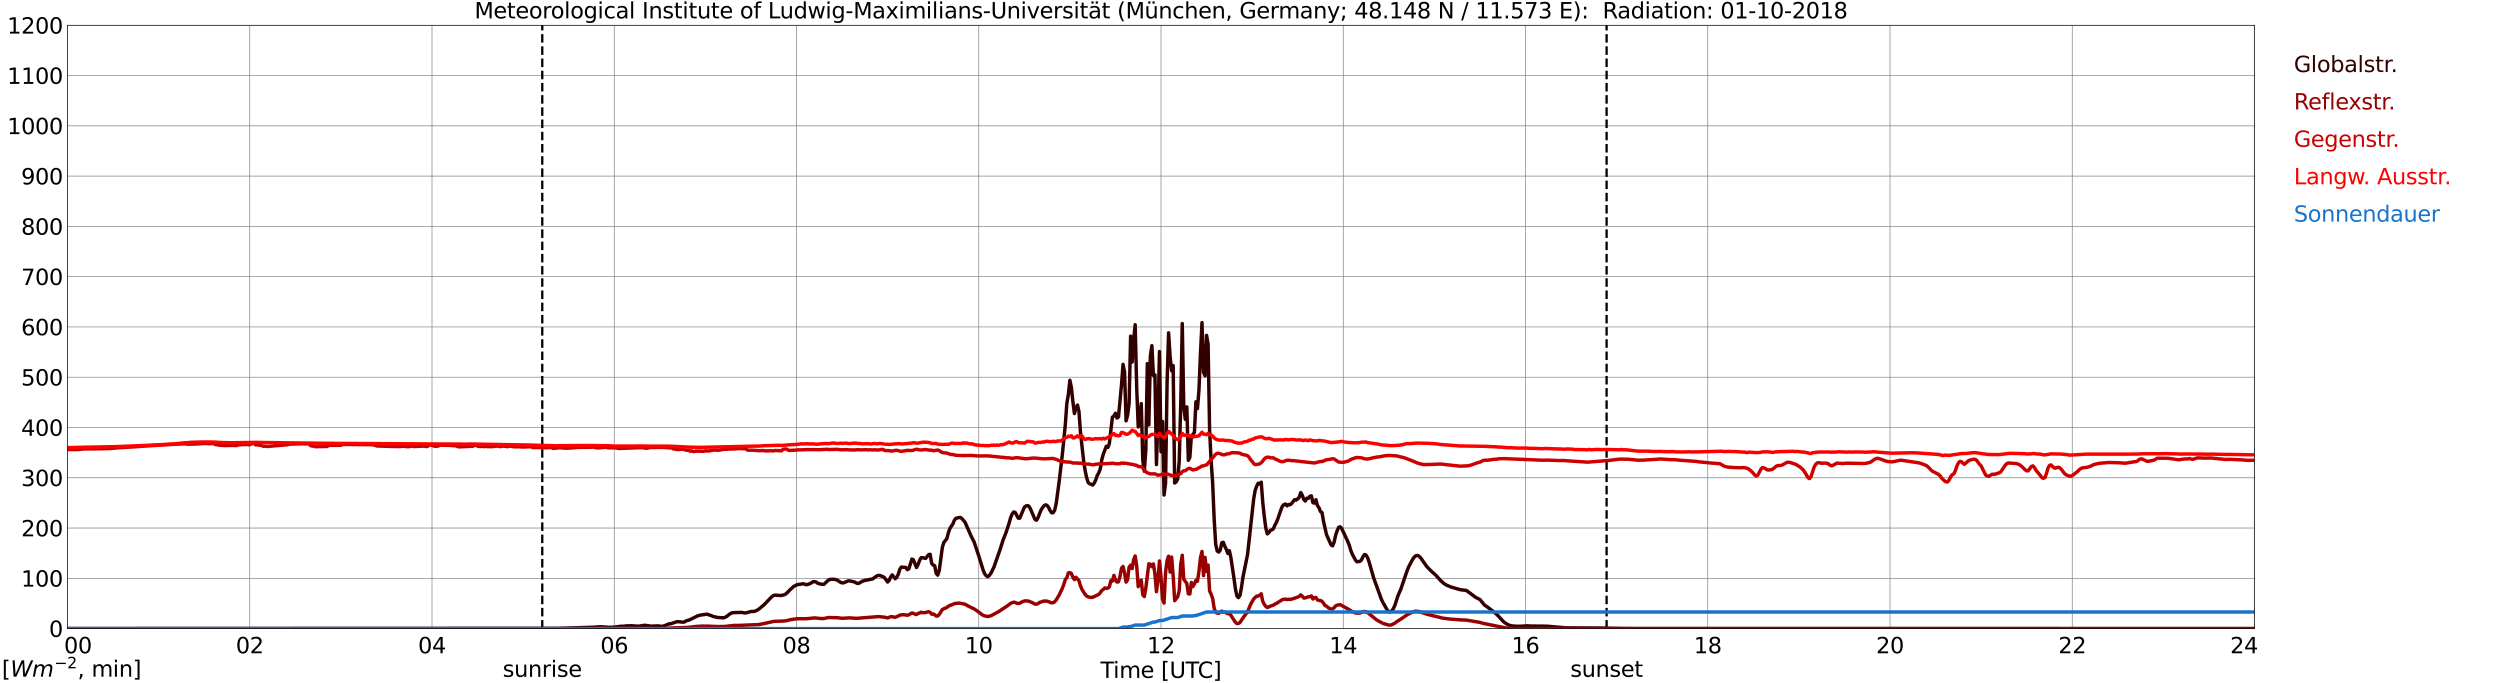 <?xml version="1.0" encoding="utf-8" standalone="no"?>
<!DOCTYPE svg PUBLIC "-//W3C//DTD SVG 1.1//EN"
  "http://www.w3.org/Graphics/SVG/1.1/DTD/svg11.dtd">
<svg xmlns:xlink="http://www.w3.org/1999/xlink" width="1085.4pt" height="296.64pt" viewBox="0 0 1085.4 296.64" xmlns="http://www.w3.org/2000/svg" version="1.1">
 <defs>
  <style type="text/css">*{stroke-linejoin: round; stroke-linecap: butt}</style>
 </defs>
 <g id="figure_1">
  <g id="patch_1">
   <path d="M 0 296.64 
L 1085.4 296.64 
L 1085.4 0 
L 0 0 
z
" style="fill: #ffffff"/>
  </g>
  <g id="axes_1">
   <g id="patch_2">
    <path d="M 29.306 272.909 
L 978.814 272.909 
L 978.814 10.976 
L 29.306 10.976 
z
" style="fill: #ffffff"/>
   </g>
   <g id="patch_3">
    <path d="M 978.814 272.909 
L 978.814 272.909 
L 978.814 10.976 
L 978.814 10.976 
z
" clip-path="url(#pd8e3286493)" style="fill: #d3d3d3; opacity: 0.25; stroke: #d3d3d3; stroke-linejoin: miter"/>
   </g>
   <g id="matplotlib.axis_1">
    <g id="xtick_1">
     <g id="line2d_1">
      <path d="M 29.306 272.909 
L 29.306 10.976 
" clip-path="url(#pd8e3286493)" style="fill: none; stroke: #808080; stroke-width: 0.3; stroke-linecap: square"/>
     </g>
     <g id="line2d_2"/>
     <g id="text_1">
      <!--    00 -->
      <g transform="translate(18.733 283.627) scale(0.095 -0.095)">
       <defs>
        <path id="DejaVuSans-20" transform="scale(0.016)"/>
        <path id="DejaVuSans-30" d="M 2034 4250 
Q 1547 4250 1301 3770 
Q 1056 3291 1056 2328 
Q 1056 1369 1301 889 
Q 1547 409 2034 409 
Q 2525 409 2770 889 
Q 3016 1369 3016 2328 
Q 3016 3291 2770 3770 
Q 2525 4250 2034 4250 
z
M 2034 4750 
Q 2819 4750 3233 4129 
Q 3647 3509 3647 2328 
Q 3647 1150 3233 529 
Q 2819 -91 2034 -91 
Q 1250 -91 836 529 
Q 422 1150 422 2328 
Q 422 3509 836 4129 
Q 1250 4750 2034 4750 
z
" transform="scale(0.016)"/>
       </defs>
       <use xlink:href="#DejaVuSans-20"/>
       <use xlink:href="#DejaVuSans-20" transform="translate(31.787 0)"/>
       <use xlink:href="#DejaVuSans-20" transform="translate(63.574 0)"/>
       <use xlink:href="#DejaVuSans-30" transform="translate(95.361 0)"/>
       <use xlink:href="#DejaVuSans-30" transform="translate(158.984 0)"/>
      </g>
     </g>
    </g>
    <g id="xtick_2">
     <g id="line2d_3">
      <path d="M 108.431 272.909 
L 108.431 10.976 
" clip-path="url(#pd8e3286493)" style="fill: none; stroke: #808080; stroke-width: 0.3; stroke-linecap: square"/>
     </g>
     <g id="line2d_4"/>
     <g id="text_2">
      <!-- 02 -->
      <g transform="translate(102.387 283.627) scale(0.095 -0.095)">
       <defs>
        <path id="DejaVuSans-32" d="M 1228 531 
L 3431 531 
L 3431 0 
L 469 0 
L 469 531 
Q 828 903 1448 1529 
Q 2069 2156 2228 2338 
Q 2531 2678 2651 2914 
Q 2772 3150 2772 3378 
Q 2772 3750 2511 3984 
Q 2250 4219 1831 4219 
Q 1534 4219 1204 4116 
Q 875 4013 500 3803 
L 500 4441 
Q 881 4594 1212 4672 
Q 1544 4750 1819 4750 
Q 2544 4750 2975 4387 
Q 3406 4025 3406 3419 
Q 3406 3131 3298 2873 
Q 3191 2616 2906 2266 
Q 2828 2175 2409 1742 
Q 1991 1309 1228 531 
z
" transform="scale(0.016)"/>
       </defs>
       <use xlink:href="#DejaVuSans-30"/>
       <use xlink:href="#DejaVuSans-32" transform="translate(63.623 0)"/>
      </g>
     </g>
    </g>
    <g id="xtick_3">
     <g id="line2d_5">
      <path d="M 187.557 272.909 
L 187.557 10.976 
" clip-path="url(#pd8e3286493)" style="fill: none; stroke: #808080; stroke-width: 0.3; stroke-linecap: square"/>
     </g>
     <g id="line2d_6"/>
     <g id="text_3">
      <!-- 04 -->
      <g transform="translate(181.513 283.627) scale(0.095 -0.095)">
       <defs>
        <path id="DejaVuSans-34" d="M 2419 4116 
L 825 1625 
L 2419 1625 
L 2419 4116 
z
M 2253 4666 
L 3047 4666 
L 3047 1625 
L 3713 1625 
L 3713 1100 
L 3047 1100 
L 3047 0 
L 2419 0 
L 2419 1100 
L 313 1100 
L 313 1709 
L 2253 4666 
z
" transform="scale(0.016)"/>
       </defs>
       <use xlink:href="#DejaVuSans-30"/>
       <use xlink:href="#DejaVuSans-34" transform="translate(63.623 0)"/>
      </g>
     </g>
    </g>
    <g id="xtick_4">
     <g id="line2d_7">
      <path d="M 266.683 272.909 
L 266.683 10.976 
" clip-path="url(#pd8e3286493)" style="fill: none; stroke: #808080; stroke-width: 0.3; stroke-linecap: square"/>
     </g>
     <g id="line2d_8"/>
     <g id="text_4">
      <!-- 06 -->
      <g transform="translate(260.638 283.627) scale(0.095 -0.095)">
       <defs>
        <path id="DejaVuSans-36" d="M 2113 2584 
Q 1688 2584 1439 2293 
Q 1191 2003 1191 1497 
Q 1191 994 1439 701 
Q 1688 409 2113 409 
Q 2538 409 2786 701 
Q 3034 994 3034 1497 
Q 3034 2003 2786 2293 
Q 2538 2584 2113 2584 
z
M 3366 4563 
L 3366 3988 
Q 3128 4100 2886 4159 
Q 2644 4219 2406 4219 
Q 1781 4219 1451 3797 
Q 1122 3375 1075 2522 
Q 1259 2794 1537 2939 
Q 1816 3084 2150 3084 
Q 2853 3084 3261 2657 
Q 3669 2231 3669 1497 
Q 3669 778 3244 343 
Q 2819 -91 2113 -91 
Q 1303 -91 875 529 
Q 447 1150 447 2328 
Q 447 3434 972 4092 
Q 1497 4750 2381 4750 
Q 2619 4750 2861 4703 
Q 3103 4656 3366 4563 
z
" transform="scale(0.016)"/>
       </defs>
       <use xlink:href="#DejaVuSans-30"/>
       <use xlink:href="#DejaVuSans-36" transform="translate(63.623 0)"/>
      </g>
     </g>
    </g>
    <g id="xtick_5">
     <g id="line2d_9">
      <path d="M 345.808 272.909 
L 345.808 10.976 
" clip-path="url(#pd8e3286493)" style="fill: none; stroke: #808080; stroke-width: 0.3; stroke-linecap: square"/>
     </g>
     <g id="line2d_10"/>
     <g id="text_5">
      <!-- 08 -->
      <g transform="translate(339.764 283.627) scale(0.095 -0.095)">
       <defs>
        <path id="DejaVuSans-38" d="M 2034 2216 
Q 1584 2216 1326 1975 
Q 1069 1734 1069 1313 
Q 1069 891 1326 650 
Q 1584 409 2034 409 
Q 2484 409 2743 651 
Q 3003 894 3003 1313 
Q 3003 1734 2745 1975 
Q 2488 2216 2034 2216 
z
M 1403 2484 
Q 997 2584 770 2862 
Q 544 3141 544 3541 
Q 544 4100 942 4425 
Q 1341 4750 2034 4750 
Q 2731 4750 3128 4425 
Q 3525 4100 3525 3541 
Q 3525 3141 3298 2862 
Q 3072 2584 2669 2484 
Q 3125 2378 3379 2068 
Q 3634 1759 3634 1313 
Q 3634 634 3220 271 
Q 2806 -91 2034 -91 
Q 1263 -91 848 271 
Q 434 634 434 1313 
Q 434 1759 690 2068 
Q 947 2378 1403 2484 
z
M 1172 3481 
Q 1172 3119 1398 2916 
Q 1625 2713 2034 2713 
Q 2441 2713 2670 2916 
Q 2900 3119 2900 3481 
Q 2900 3844 2670 4047 
Q 2441 4250 2034 4250 
Q 1625 4250 1398 4047 
Q 1172 3844 1172 3481 
z
" transform="scale(0.016)"/>
       </defs>
       <use xlink:href="#DejaVuSans-30"/>
       <use xlink:href="#DejaVuSans-38" transform="translate(63.623 0)"/>
      </g>
     </g>
    </g>
    <g id="xtick_6">
     <g id="line2d_11">
      <path d="M 424.934 272.909 
L 424.934 10.976 
" clip-path="url(#pd8e3286493)" style="fill: none; stroke: #808080; stroke-width: 0.3; stroke-linecap: square"/>
     </g>
     <g id="line2d_12"/>
     <g id="text_6">
      <!-- 10 -->
      <g transform="translate(418.89 283.627) scale(0.095 -0.095)">
       <defs>
        <path id="DejaVuSans-31" d="M 794 531 
L 1825 531 
L 1825 4091 
L 703 3866 
L 703 4441 
L 1819 4666 
L 2450 4666 
L 2450 531 
L 3481 531 
L 3481 0 
L 794 0 
L 794 531 
z
" transform="scale(0.016)"/>
       </defs>
       <use xlink:href="#DejaVuSans-31"/>
       <use xlink:href="#DejaVuSans-30" transform="translate(63.623 0)"/>
      </g>
     </g>
    </g>
    <g id="xtick_7">
     <g id="line2d_13">
      <path d="M 504.06 272.909 
L 504.06 10.976 
" clip-path="url(#pd8e3286493)" style="fill: none; stroke: #808080; stroke-width: 0.3; stroke-linecap: square"/>
     </g>
     <g id="line2d_14"/>
     <g id="text_7">
      <!-- 12 -->
      <g transform="translate(498.015 283.627) scale(0.095 -0.095)">
       <use xlink:href="#DejaVuSans-31"/>
       <use xlink:href="#DejaVuSans-32" transform="translate(63.623 0)"/>
      </g>
     </g>
    </g>
    <g id="xtick_8">
     <g id="line2d_15">
      <path d="M 583.185 272.909 
L 583.185 10.976 
" clip-path="url(#pd8e3286493)" style="fill: none; stroke: #808080; stroke-width: 0.3; stroke-linecap: square"/>
     </g>
     <g id="line2d_16"/>
     <g id="text_8">
      <!-- 14 -->
      <g transform="translate(577.141 283.627) scale(0.095 -0.095)">
       <use xlink:href="#DejaVuSans-31"/>
       <use xlink:href="#DejaVuSans-34" transform="translate(63.623 0)"/>
      </g>
     </g>
    </g>
    <g id="xtick_9">
     <g id="line2d_17">
      <path d="M 662.311 272.909 
L 662.311 10.976 
" clip-path="url(#pd8e3286493)" style="fill: none; stroke: #808080; stroke-width: 0.3; stroke-linecap: square"/>
     </g>
     <g id="line2d_18"/>
     <g id="text_9">
      <!-- 16 -->
      <g transform="translate(656.267 283.627) scale(0.095 -0.095)">
       <use xlink:href="#DejaVuSans-31"/>
       <use xlink:href="#DejaVuSans-36" transform="translate(63.623 0)"/>
      </g>
     </g>
    </g>
    <g id="xtick_10">
     <g id="line2d_19">
      <path d="M 741.437 272.909 
L 741.437 10.976 
" clip-path="url(#pd8e3286493)" style="fill: none; stroke: #808080; stroke-width: 0.3; stroke-linecap: square"/>
     </g>
     <g id="line2d_20"/>
     <g id="text_10">
      <!-- 18 -->
      <g transform="translate(735.392 283.627) scale(0.095 -0.095)">
       <use xlink:href="#DejaVuSans-31"/>
       <use xlink:href="#DejaVuSans-38" transform="translate(63.623 0)"/>
      </g>
     </g>
    </g>
    <g id="xtick_11">
     <g id="line2d_21">
      <path d="M 820.562 272.909 
L 820.562 10.976 
" clip-path="url(#pd8e3286493)" style="fill: none; stroke: #808080; stroke-width: 0.3; stroke-linecap: square"/>
     </g>
     <g id="line2d_22"/>
     <g id="text_11">
      <!-- 20 -->
      <g transform="translate(814.518 283.627) scale(0.095 -0.095)">
       <use xlink:href="#DejaVuSans-32"/>
       <use xlink:href="#DejaVuSans-30" transform="translate(63.623 0)"/>
      </g>
     </g>
    </g>
    <g id="xtick_12">
     <g id="line2d_23">
      <path d="M 899.688 272.909 
L 899.688 10.976 
" clip-path="url(#pd8e3286493)" style="fill: none; stroke: #808080; stroke-width: 0.3; stroke-linecap: square"/>
     </g>
     <g id="line2d_24"/>
     <g id="text_12">
      <!-- 22 -->
      <g transform="translate(893.644 283.627) scale(0.095 -0.095)">
       <use xlink:href="#DejaVuSans-32"/>
       <use xlink:href="#DejaVuSans-32" transform="translate(63.623 0)"/>
      </g>
     </g>
    </g>
    <g id="xtick_13">
     <g id="line2d_25">
      <path d="M 978.814 272.909 
L 978.814 10.976 
" clip-path="url(#pd8e3286493)" style="fill: none; stroke: #808080; stroke-width: 0.3; stroke-linecap: square"/>
     </g>
     <g id="line2d_26"/>
     <g id="text_13">
      <!-- 24    -->
      <g transform="translate(968.241 283.627) scale(0.095 -0.095)">
       <use xlink:href="#DejaVuSans-32"/>
       <use xlink:href="#DejaVuSans-34" transform="translate(63.623 0)"/>
       <use xlink:href="#DejaVuSans-20" transform="translate(127.246 0)"/>
       <use xlink:href="#DejaVuSans-20" transform="translate(159.033 0)"/>
       <use xlink:href="#DejaVuSans-20" transform="translate(190.82 0)"/>
      </g>
     </g>
    </g>
    <g id="text_14">
     <!-- Time [UTC] -->
     <g transform="translate(477.806 294.322) scale(0.095 -0.095)">
      <defs>
       <path id="DejaVuSans-54" d="M -19 4666 
L 3928 4666 
L 3928 4134 
L 2272 4134 
L 2272 0 
L 1638 0 
L 1638 4134 
L -19 4134 
L -19 4666 
z
" transform="scale(0.016)"/>
       <path id="DejaVuSans-69" d="M 603 3500 
L 1178 3500 
L 1178 0 
L 603 0 
L 603 3500 
z
M 603 4863 
L 1178 4863 
L 1178 4134 
L 603 4134 
L 603 4863 
z
" transform="scale(0.016)"/>
       <path id="DejaVuSans-6d" d="M 3328 2828 
Q 3544 3216 3844 3400 
Q 4144 3584 4550 3584 
Q 5097 3584 5394 3201 
Q 5691 2819 5691 2113 
L 5691 0 
L 5113 0 
L 5113 2094 
Q 5113 2597 4934 2840 
Q 4756 3084 4391 3084 
Q 3944 3084 3684 2787 
Q 3425 2491 3425 1978 
L 3425 0 
L 2847 0 
L 2847 2094 
Q 2847 2600 2669 2842 
Q 2491 3084 2119 3084 
Q 1678 3084 1418 2786 
Q 1159 2488 1159 1978 
L 1159 0 
L 581 0 
L 581 3500 
L 1159 3500 
L 1159 2956 
Q 1356 3278 1631 3431 
Q 1906 3584 2284 3584 
Q 2666 3584 2933 3390 
Q 3200 3197 3328 2828 
z
" transform="scale(0.016)"/>
       <path id="DejaVuSans-65" d="M 3597 1894 
L 3597 1613 
L 953 1613 
Q 991 1019 1311 708 
Q 1631 397 2203 397 
Q 2534 397 2845 478 
Q 3156 559 3463 722 
L 3463 178 
Q 3153 47 2828 -22 
Q 2503 -91 2169 -91 
Q 1331 -91 842 396 
Q 353 884 353 1716 
Q 353 2575 817 3079 
Q 1281 3584 2069 3584 
Q 2775 3584 3186 3129 
Q 3597 2675 3597 1894 
z
M 3022 2063 
Q 3016 2534 2758 2815 
Q 2500 3097 2075 3097 
Q 1594 3097 1305 2825 
Q 1016 2553 972 2059 
L 3022 2063 
z
" transform="scale(0.016)"/>
       <path id="DejaVuSans-5b" d="M 550 4863 
L 1875 4863 
L 1875 4416 
L 1125 4416 
L 1125 -397 
L 1875 -397 
L 1875 -844 
L 550 -844 
L 550 4863 
z
" transform="scale(0.016)"/>
       <path id="DejaVuSans-55" d="M 556 4666 
L 1191 4666 
L 1191 1831 
Q 1191 1081 1462 751 
Q 1734 422 2344 422 
Q 2950 422 3222 751 
Q 3494 1081 3494 1831 
L 3494 4666 
L 4128 4666 
L 4128 1753 
Q 4128 841 3676 375 
Q 3225 -91 2344 -91 
Q 1459 -91 1007 375 
Q 556 841 556 1753 
L 556 4666 
z
" transform="scale(0.016)"/>
       <path id="DejaVuSans-43" d="M 4122 4306 
L 4122 3641 
Q 3803 3938 3442 4084 
Q 3081 4231 2675 4231 
Q 1875 4231 1450 3742 
Q 1025 3253 1025 2328 
Q 1025 1406 1450 917 
Q 1875 428 2675 428 
Q 3081 428 3442 575 
Q 3803 722 4122 1019 
L 4122 359 
Q 3791 134 3420 21 
Q 3050 -91 2638 -91 
Q 1578 -91 968 557 
Q 359 1206 359 2328 
Q 359 3453 968 4101 
Q 1578 4750 2638 4750 
Q 3056 4750 3426 4639 
Q 3797 4528 4122 4306 
z
" transform="scale(0.016)"/>
       <path id="DejaVuSans-5d" d="M 1947 4863 
L 1947 -844 
L 622 -844 
L 622 -397 
L 1369 -397 
L 1369 4416 
L 622 4416 
L 622 4863 
L 1947 4863 
z
" transform="scale(0.016)"/>
      </defs>
      <use xlink:href="#DejaVuSans-54"/>
      <use xlink:href="#DejaVuSans-69" transform="translate(57.959 0)"/>
      <use xlink:href="#DejaVuSans-6d" transform="translate(85.742 0)"/>
      <use xlink:href="#DejaVuSans-65" transform="translate(183.154 0)"/>
      <use xlink:href="#DejaVuSans-20" transform="translate(244.678 0)"/>
      <use xlink:href="#DejaVuSans-5b" transform="translate(276.465 0)"/>
      <use xlink:href="#DejaVuSans-55" transform="translate(315.479 0)"/>
      <use xlink:href="#DejaVuSans-54" transform="translate(388.672 0)"/>
      <use xlink:href="#DejaVuSans-43" transform="translate(443.881 0)"/>
      <use xlink:href="#DejaVuSans-5d" transform="translate(513.705 0)"/>
     </g>
    </g>
   </g>
   <g id="matplotlib.axis_2">
    <g id="ytick_1">
     <g id="line2d_27">
      <path d="M 29.306 272.909 
L 978.814 272.909 
" clip-path="url(#pd8e3286493)" style="fill: none; stroke: #808080; stroke-width: 0.3; stroke-linecap: square"/>
     </g>
     <g id="line2d_28"/>
     <g id="text_15">
      <!-- 0 -->
      <g transform="translate(21.261 276.518) scale(0.095 -0.095)">
       <use xlink:href="#DejaVuSans-30"/>
      </g>
     </g>
    </g>
    <g id="ytick_2">
     <g id="line2d_29">
      <path d="M 29.306 251.081 
L 978.814 251.081 
" clip-path="url(#pd8e3286493)" style="fill: none; stroke: #808080; stroke-width: 0.3; stroke-linecap: square"/>
     </g>
     <g id="line2d_30"/>
     <g id="text_16">
      <!-- 100 -->
      <g transform="translate(9.173 254.69) scale(0.095 -0.095)">
       <use xlink:href="#DejaVuSans-31"/>
       <use xlink:href="#DejaVuSans-30" transform="translate(63.623 0)"/>
       <use xlink:href="#DejaVuSans-30" transform="translate(127.246 0)"/>
      </g>
     </g>
    </g>
    <g id="ytick_3">
     <g id="line2d_31">
      <path d="M 29.306 229.253 
L 978.814 229.253 
" clip-path="url(#pd8e3286493)" style="fill: none; stroke: #808080; stroke-width: 0.3; stroke-linecap: square"/>
     </g>
     <g id="line2d_32"/>
     <g id="text_17">
      <!-- 200 -->
      <g transform="translate(9.173 232.863) scale(0.095 -0.095)">
       <use xlink:href="#DejaVuSans-32"/>
       <use xlink:href="#DejaVuSans-30" transform="translate(63.623 0)"/>
       <use xlink:href="#DejaVuSans-30" transform="translate(127.246 0)"/>
      </g>
     </g>
    </g>
    <g id="ytick_4">
     <g id="line2d_33">
      <path d="M 29.306 207.426 
L 978.814 207.426 
" clip-path="url(#pd8e3286493)" style="fill: none; stroke: #808080; stroke-width: 0.3; stroke-linecap: square"/>
     </g>
     <g id="line2d_34"/>
     <g id="text_18">
      <!-- 300 -->
      <g transform="translate(9.173 211.035) scale(0.095 -0.095)">
       <defs>
        <path id="DejaVuSans-33" d="M 2597 2516 
Q 3050 2419 3304 2112 
Q 3559 1806 3559 1356 
Q 3559 666 3084 287 
Q 2609 -91 1734 -91 
Q 1441 -91 1130 -33 
Q 819 25 488 141 
L 488 750 
Q 750 597 1062 519 
Q 1375 441 1716 441 
Q 2309 441 2620 675 
Q 2931 909 2931 1356 
Q 2931 1769 2642 2001 
Q 2353 2234 1838 2234 
L 1294 2234 
L 1294 2753 
L 1863 2753 
Q 2328 2753 2575 2939 
Q 2822 3125 2822 3475 
Q 2822 3834 2567 4026 
Q 2313 4219 1838 4219 
Q 1578 4219 1281 4162 
Q 984 4106 628 3988 
L 628 4550 
Q 988 4650 1302 4700 
Q 1616 4750 1894 4750 
Q 2613 4750 3031 4423 
Q 3450 4097 3450 3541 
Q 3450 3153 3228 2886 
Q 3006 2619 2597 2516 
z
" transform="scale(0.016)"/>
       </defs>
       <use xlink:href="#DejaVuSans-33"/>
       <use xlink:href="#DejaVuSans-30" transform="translate(63.623 0)"/>
       <use xlink:href="#DejaVuSans-30" transform="translate(127.246 0)"/>
      </g>
     </g>
    </g>
    <g id="ytick_5">
     <g id="line2d_35">
      <path d="M 29.306 185.598 
L 978.814 185.598 
" clip-path="url(#pd8e3286493)" style="fill: none; stroke: #808080; stroke-width: 0.3; stroke-linecap: square"/>
     </g>
     <g id="line2d_36"/>
     <g id="text_19">
      <!-- 400 -->
      <g transform="translate(9.173 189.207) scale(0.095 -0.095)">
       <use xlink:href="#DejaVuSans-34"/>
       <use xlink:href="#DejaVuSans-30" transform="translate(63.623 0)"/>
       <use xlink:href="#DejaVuSans-30" transform="translate(127.246 0)"/>
      </g>
     </g>
    </g>
    <g id="ytick_6">
     <g id="line2d_37">
      <path d="M 29.306 163.77 
L 978.814 163.77 
" clip-path="url(#pd8e3286493)" style="fill: none; stroke: #808080; stroke-width: 0.3; stroke-linecap: square"/>
     </g>
     <g id="line2d_38"/>
     <g id="text_20">
      <!-- 500 -->
      <g transform="translate(9.173 167.379) scale(0.095 -0.095)">
       <defs>
        <path id="DejaVuSans-35" d="M 691 4666 
L 3169 4666 
L 3169 4134 
L 1269 4134 
L 1269 2991 
Q 1406 3038 1543 3061 
Q 1681 3084 1819 3084 
Q 2600 3084 3056 2656 
Q 3513 2228 3513 1497 
Q 3513 744 3044 326 
Q 2575 -91 1722 -91 
Q 1428 -91 1123 -41 
Q 819 9 494 109 
L 494 744 
Q 775 591 1075 516 
Q 1375 441 1709 441 
Q 2250 441 2565 725 
Q 2881 1009 2881 1497 
Q 2881 1984 2565 2268 
Q 2250 2553 1709 2553 
Q 1456 2553 1204 2497 
Q 953 2441 691 2322 
L 691 4666 
z
" transform="scale(0.016)"/>
       </defs>
       <use xlink:href="#DejaVuSans-35"/>
       <use xlink:href="#DejaVuSans-30" transform="translate(63.623 0)"/>
       <use xlink:href="#DejaVuSans-30" transform="translate(127.246 0)"/>
      </g>
     </g>
    </g>
    <g id="ytick_7">
     <g id="line2d_39">
      <path d="M 29.306 141.942 
L 978.814 141.942 
" clip-path="url(#pd8e3286493)" style="fill: none; stroke: #808080; stroke-width: 0.3; stroke-linecap: square"/>
     </g>
     <g id="line2d_40"/>
     <g id="text_21">
      <!-- 600 -->
      <g transform="translate(9.173 145.551) scale(0.095 -0.095)">
       <use xlink:href="#DejaVuSans-36"/>
       <use xlink:href="#DejaVuSans-30" transform="translate(63.623 0)"/>
       <use xlink:href="#DejaVuSans-30" transform="translate(127.246 0)"/>
      </g>
     </g>
    </g>
    <g id="ytick_8">
     <g id="line2d_41">
      <path d="M 29.306 120.114 
L 978.814 120.114 
" clip-path="url(#pd8e3286493)" style="fill: none; stroke: #808080; stroke-width: 0.3; stroke-linecap: square"/>
     </g>
     <g id="line2d_42"/>
     <g id="text_22">
      <!-- 700 -->
      <g transform="translate(9.173 123.724) scale(0.095 -0.095)">
       <defs>
        <path id="DejaVuSans-37" d="M 525 4666 
L 3525 4666 
L 3525 4397 
L 1831 0 
L 1172 0 
L 2766 4134 
L 525 4134 
L 525 4666 
z
" transform="scale(0.016)"/>
       </defs>
       <use xlink:href="#DejaVuSans-37"/>
       <use xlink:href="#DejaVuSans-30" transform="translate(63.623 0)"/>
       <use xlink:href="#DejaVuSans-30" transform="translate(127.246 0)"/>
      </g>
     </g>
    </g>
    <g id="ytick_9">
     <g id="line2d_43">
      <path d="M 29.306 98.287 
L 978.814 98.287 
" clip-path="url(#pd8e3286493)" style="fill: none; stroke: #808080; stroke-width: 0.3; stroke-linecap: square"/>
     </g>
     <g id="line2d_44"/>
     <g id="text_23">
      <!-- 800 -->
      <g transform="translate(9.173 101.896) scale(0.095 -0.095)">
       <use xlink:href="#DejaVuSans-38"/>
       <use xlink:href="#DejaVuSans-30" transform="translate(63.623 0)"/>
       <use xlink:href="#DejaVuSans-30" transform="translate(127.246 0)"/>
      </g>
     </g>
    </g>
    <g id="ytick_10">
     <g id="line2d_45">
      <path d="M 29.306 76.459 
L 978.814 76.459 
" clip-path="url(#pd8e3286493)" style="fill: none; stroke: #808080; stroke-width: 0.3; stroke-linecap: square"/>
     </g>
     <g id="line2d_46"/>
     <g id="text_24">
      <!-- 900 -->
      <g transform="translate(9.173 80.068) scale(0.095 -0.095)">
       <defs>
        <path id="DejaVuSans-39" d="M 703 97 
L 703 672 
Q 941 559 1184 500 
Q 1428 441 1663 441 
Q 2288 441 2617 861 
Q 2947 1281 2994 2138 
Q 2813 1869 2534 1725 
Q 2256 1581 1919 1581 
Q 1219 1581 811 2004 
Q 403 2428 403 3163 
Q 403 3881 828 4315 
Q 1253 4750 1959 4750 
Q 2769 4750 3195 4129 
Q 3622 3509 3622 2328 
Q 3622 1225 3098 567 
Q 2575 -91 1691 -91 
Q 1453 -91 1209 -44 
Q 966 3 703 97 
z
M 1959 2075 
Q 2384 2075 2632 2365 
Q 2881 2656 2881 3163 
Q 2881 3666 2632 3958 
Q 2384 4250 1959 4250 
Q 1534 4250 1286 3958 
Q 1038 3666 1038 3163 
Q 1038 2656 1286 2365 
Q 1534 2075 1959 2075 
z
" transform="scale(0.016)"/>
       </defs>
       <use xlink:href="#DejaVuSans-39"/>
       <use xlink:href="#DejaVuSans-30" transform="translate(63.623 0)"/>
       <use xlink:href="#DejaVuSans-30" transform="translate(127.246 0)"/>
      </g>
     </g>
    </g>
    <g id="ytick_11">
     <g id="line2d_47">
      <path d="M 29.306 54.631 
L 978.814 54.631 
" clip-path="url(#pd8e3286493)" style="fill: none; stroke: #808080; stroke-width: 0.3; stroke-linecap: square"/>
     </g>
     <g id="line2d_48"/>
     <g id="text_25">
      <!-- 1000 -->
      <g transform="translate(3.128 58.24) scale(0.095 -0.095)">
       <use xlink:href="#DejaVuSans-31"/>
       <use xlink:href="#DejaVuSans-30" transform="translate(63.623 0)"/>
       <use xlink:href="#DejaVuSans-30" transform="translate(127.246 0)"/>
       <use xlink:href="#DejaVuSans-30" transform="translate(190.869 0)"/>
      </g>
     </g>
    </g>
    <g id="ytick_12">
     <g id="line2d_49">
      <path d="M 29.306 32.803 
L 978.814 32.803 
" clip-path="url(#pd8e3286493)" style="fill: none; stroke: #808080; stroke-width: 0.3; stroke-linecap: square"/>
     </g>
     <g id="line2d_50"/>
     <g id="text_26">
      <!-- 1100 -->
      <g transform="translate(3.128 36.413) scale(0.095 -0.095)">
       <use xlink:href="#DejaVuSans-31"/>
       <use xlink:href="#DejaVuSans-31" transform="translate(63.623 0)"/>
       <use xlink:href="#DejaVuSans-30" transform="translate(127.246 0)"/>
       <use xlink:href="#DejaVuSans-30" transform="translate(190.869 0)"/>
      </g>
     </g>
    </g>
    <g id="ytick_13">
     <g id="line2d_51">
      <path d="M 29.306 10.976 
L 978.814 10.976 
" clip-path="url(#pd8e3286493)" style="fill: none; stroke: #808080; stroke-width: 0.3; stroke-linecap: square"/>
     </g>
     <g id="line2d_52"/>
     <g id="text_27">
      <!-- 1200 -->
      <g transform="translate(3.128 14.585) scale(0.095 -0.095)">
       <use xlink:href="#DejaVuSans-31"/>
       <use xlink:href="#DejaVuSans-32" transform="translate(63.623 0)"/>
       <use xlink:href="#DejaVuSans-30" transform="translate(127.246 0)"/>
       <use xlink:href="#DejaVuSans-30" transform="translate(190.869 0)"/>
      </g>
     </g>
    </g>
   </g>
   <g id="line2d_53">
    <path d="M 235.428 272.909 
L 235.428 10.976 
" clip-path="url(#pd8e3286493)" style="fill: none; stroke-dasharray: 3.7,1.6; stroke-dashoffset: 0; stroke: #000000"/>
   </g>
   <g id="line2d_54">
    <path d="M 697.522 272.909 
L 697.522 10.976 
" clip-path="url(#pd8e3286493)" style="fill: none; stroke-dasharray: 3.7,1.6; stroke-dashoffset: 0; stroke: #000000"/>
   </g>
   <g id="line2d_55">
    <path d="M 29.306 272.909 
L 242.286 272.817 
L 258.111 272.289 
L 260.089 272.121 
L 261.408 272.14 
L 264.705 272.374 
L 266.023 272.333 
L 269.98 271.865 
L 270.639 271.931 
L 271.958 271.719 
L 273.277 271.719 
L 273.936 271.656 
L 277.233 271.887 
L 279.87 271.464 
L 281.849 271.719 
L 282.508 271.865 
L 284.486 271.782 
L 285.805 271.739 
L 287.124 271.931 
L 287.783 271.887 
L 289.102 271.444 
L 290.42 270.85 
L 291.08 270.85 
L 293.058 270.196 
L 293.717 269.962 
L 294.377 269.899 
L 296.355 270.11 
L 297.014 270.11 
L 297.674 269.667 
L 298.333 269.412 
L 298.992 269.285 
L 301.63 268.017 
L 302.949 267.36 
L 304.267 267.022 
L 306.905 266.642 
L 308.883 267.319 
L 309.543 267.616 
L 311.521 268.08 
L 314.158 268.229 
L 314.818 267.995 
L 315.477 267.635 
L 316.796 266.601 
L 317.455 266.219 
L 318.114 266.007 
L 319.433 265.944 
L 322.071 265.88 
L 323.39 266.155 
L 324.708 265.88 
L 326.027 265.479 
L 327.346 265.479 
L 328.665 264.992 
L 329.983 264.04 
L 331.961 262.327 
L 334.599 259.557 
L 335.258 258.922 
L 335.918 258.498 
L 336.577 258.372 
L 337.896 258.498 
L 339.215 258.542 
L 340.533 258.203 
L 341.193 257.865 
L 342.512 256.575 
L 343.171 255.877 
L 343.83 255.348 
L 344.49 254.672 
L 345.808 253.973 
L 346.468 253.783 
L 347.787 253.613 
L 348.446 253.465 
L 349.105 253.508 
L 349.765 253.803 
L 350.424 253.825 
L 351.743 253.36 
L 353.062 252.535 
L 353.721 252.535 
L 354.38 252.703 
L 355.04 253.233 
L 356.359 253.613 
L 357.677 253.718 
L 359.655 251.858 
L 360.315 251.605 
L 360.974 251.476 
L 362.293 251.52 
L 362.952 251.668 
L 363.612 251.943 
L 364.93 252.81 
L 365.59 253.085 
L 366.249 253.041 
L 367.568 252.491 
L 368.227 252.196 
L 368.887 252.196 
L 370.865 252.62 
L 372.184 253.297 
L 372.843 253.233 
L 373.502 252.936 
L 374.162 252.386 
L 374.821 252.26 
L 375.481 251.943 
L 376.14 251.9 
L 377.459 251.605 
L 378.777 251.393 
L 380.756 249.996 
L 381.415 249.806 
L 382.074 249.891 
L 383.393 250.376 
L 384.053 250.863 
L 385.371 252.703 
L 386.031 251.985 
L 386.69 250.546 
L 387.349 249.595 
L 388.668 251.264 
L 389.328 250.673 
L 389.987 249.32 
L 390.646 247.226 
L 391.306 246.211 
L 392.624 246.316 
L 393.284 246.358 
L 393.943 247.331 
L 394.603 246.929 
L 395.921 242.721 
L 396.581 243.059 
L 397.899 246.379 
L 398.559 245.153 
L 399.218 243.419 
L 399.878 242.171 
L 400.537 242.108 
L 401.856 242.446 
L 403.175 240.818 
L 403.834 240.647 
L 404.493 244.624 
L 405.153 245.323 
L 405.812 245.618 
L 406.471 248.981 
L 407.131 249.699 
L 407.79 247.691 
L 409.109 237.729 
L 409.768 235.529 
L 411.087 233.837 
L 411.746 231.32 
L 412.406 229.437 
L 413.725 227.428 
L 414.384 225.82 
L 415.043 225.017 
L 416.362 224.7 
L 417.022 224.678 
L 417.681 225.206 
L 419 226.774 
L 421.637 232.778 
L 422.956 235.402 
L 424.934 241.346 
L 426.912 247.733 
L 427.572 249.215 
L 428.231 250.038 
L 428.89 250.356 
L 429.55 249.784 
L 430.209 248.896 
L 431.528 246.189 
L 434.165 238.681 
L 435.484 234.472 
L 436.803 231.15 
L 438.122 227.112 
L 438.781 224.741 
L 439.44 223.135 
L 440.1 222.288 
L 440.759 222.478 
L 442.078 224.953 
L 442.737 224.975 
L 444.716 220.236 
L 445.375 219.708 
L 446.034 219.496 
L 446.694 219.749 
L 447.353 220.893 
L 449.331 225.481 
L 449.991 225.863 
L 450.65 224.785 
L 451.969 221.443 
L 452.628 220.385 
L 453.287 219.581 
L 453.947 219.18 
L 454.606 219.433 
L 455.266 220.321 
L 455.925 221.675 
L 456.584 222.626 
L 457.244 222.585 
L 457.903 221.507 
L 458.563 218.545 
L 459.881 208.772 
L 461.2 197.52 
L 462.519 184.345 
L 463.178 175.101 
L 463.838 171.357 
L 464.497 165.097 
L 465.156 168.354 
L 465.816 174.487 
L 466.475 179.543 
L 467.134 177.067 
L 467.794 175.863 
L 468.453 178.696 
L 469.113 187.896 
L 470.431 199.784 
L 471.091 204.099 
L 471.75 207.292 
L 472.409 209.407 
L 473.069 210.043 
L 473.728 210.233 
L 474.388 210.612 
L 475.047 209.789 
L 475.706 208.414 
L 476.366 206.467 
L 477.025 205.304 
L 477.685 203.59 
L 478.344 199.594 
L 479.003 197.182 
L 480.322 193.735 
L 480.981 194.263 
L 481.641 192.53 
L 482.96 181.13 
L 483.619 180.599 
L 484.278 179.416 
L 484.938 181.488 
L 485.597 181.023 
L 486.916 167.064 
L 487.575 158.18 
L 488.235 161.565 
L 488.894 182.714 
L 489.553 180.305 
L 490.213 175.123 
L 490.872 145.935 
L 491.532 157.206 
L 492.191 147.373 
L 492.85 140.984 
L 493.51 168.417 
L 494.169 185.36 
L 494.828 183.435 
L 495.488 175.208 
L 496.147 199.698 
L 496.807 204.586 
L 497.466 195.49 
L 498.125 157.842 
L 498.785 184.471 
L 499.444 154.541 
L 500.103 150.08 
L 500.763 162.982 
L 501.422 162.748 
L 502.082 201.709 
L 502.741 181.171 
L 503.4 152.618 
L 504.06 196.103 
L 504.719 182.989 
L 505.379 214.906 
L 506.038 209.831 
L 506.697 166.175 
L 507.357 144.496 
L 508.016 154.901 
L 508.675 160.972 
L 509.335 158.708 
L 509.994 209.704 
L 510.654 209.196 
L 511.313 208.013 
L 511.972 200.249 
L 512.632 175.123 
L 513.291 140.478 
L 513.95 176.707 
L 514.61 182.059 
L 515.269 176.666 
L 515.929 199.869 
L 516.588 198.579 
L 517.247 189.145 
L 517.907 188.638 
L 518.566 187.706 
L 519.226 174.424 
L 519.885 177.386 
L 520.544 169.264 
L 521.204 153.188 
L 521.863 140.076 
L 522.522 161.629 
L 523.182 163.194 
L 523.841 145.596 
L 524.501 149.359 
L 525.16 186.776 
L 525.819 200.102 
L 526.479 209.619 
L 527.138 225.272 
L 527.797 236.249 
L 528.457 239.209 
L 529.116 239.696 
L 529.776 238.871 
L 530.435 235.677 
L 531.094 235.444 
L 531.754 237.179 
L 532.413 238.491 
L 533.073 240.287 
L 533.732 239.082 
L 534.391 242.023 
L 535.71 250.885 
L 536.369 255.643 
L 537.029 258.795 
L 537.688 259.472 
L 538.348 258.478 
L 539.007 254.925 
L 539.666 250.483 
L 541.644 240.691 
L 544.282 216.705 
L 544.941 212.876 
L 545.601 211.058 
L 546.26 209.789 
L 546.919 210.106 
L 547.579 209.344 
L 548.238 218.058 
L 548.898 224.255 
L 549.557 229.227 
L 550.216 231.785 
L 550.876 231.235 
L 551.535 230.262 
L 552.195 230.05 
L 552.854 229.585 
L 553.513 227.957 
L 554.173 226.793 
L 554.832 225.123 
L 556.151 221.273 
L 556.81 219.686 
L 557.47 219.073 
L 558.129 218.82 
L 558.788 219.623 
L 559.448 219.031 
L 560.107 219.158 
L 560.766 218.588 
L 562.085 216.916 
L 562.745 217.106 
L 563.404 216.6 
L 564.063 215.901 
L 564.723 213.849 
L 565.382 214.95 
L 566.042 216.853 
L 566.701 217.508 
L 567.36 216.303 
L 568.02 216.366 
L 568.679 215.478 
L 569.338 215.288 
L 569.998 218.206 
L 570.657 218.44 
L 571.317 216.958 
L 571.976 219.518 
L 572.635 220.385 
L 573.295 222.098 
L 573.954 222.5 
L 574.613 226.328 
L 575.932 232.145 
L 577.91 236.587 
L 578.57 236.967 
L 579.229 235.339 
L 579.889 232.357 
L 580.548 230.41 
L 581.207 228.908 
L 581.867 228.719 
L 582.526 229.458 
L 585.164 235.149 
L 585.823 236.777 
L 586.482 239.06 
L 587.142 240.647 
L 588.46 243.123 
L 589.12 243.904 
L 590.439 243.714 
L 591.098 243.101 
L 591.757 241.706 
L 592.417 240.754 
L 593.076 240.986 
L 593.736 242.086 
L 594.395 243.967 
L 596.373 250.863 
L 599.67 260 
L 600.329 261.438 
L 602.307 264.907 
L 602.967 265.52 
L 603.626 265.627 
L 604.286 265.204 
L 604.945 264.23 
L 605.604 262.792 
L 606.923 258.69 
L 608.242 255.643 
L 609.561 251.71 
L 610.879 247.881 
L 611.539 246.189 
L 613.517 242.487 
L 614.176 241.706 
L 614.836 241.197 
L 615.495 241.156 
L 616.154 241.536 
L 616.814 242.212 
L 618.792 245.026 
L 619.451 245.978 
L 621.429 247.988 
L 623.408 249.763 
L 625.386 251.963 
L 626.705 253.211 
L 628.023 254.058 
L 630.001 254.862 
L 633.958 256.025 
L 636.595 256.342 
L 637.914 257.271 
L 640.552 259.282 
L 642.53 260.297 
L 644.508 262.665 
L 645.827 263.597 
L 647.145 264.568 
L 648.464 265.605 
L 649.783 266.684 
L 652.42 269.519 
L 653.08 270.174 
L 654.399 271.043 
L 655.058 271.381 
L 656.377 271.719 
L 657.695 271.865 
L 659.674 271.909 
L 662.97 271.719 
L 664.949 271.802 
L 671.542 271.865 
L 679.455 272.544 
L 681.433 272.586 
L 693.302 272.671 
L 695.28 272.691 
L 705.171 272.909 
L 978.154 272.909 
L 978.154 272.909 
" clip-path="url(#pd8e3286493)" style="fill: none; stroke: #330000; stroke-width: 1.5; stroke-linecap: square"/>
   </g>
   <g id="line2d_56">
    <path d="M 29.306 272.909 
L 258.111 272.909 
L 258.77 272.752 
L 262.067 272.732 
L 262.726 272.752 
L 263.386 272.909 
L 266.023 272.909 
L 266.683 272.752 
L 282.508 272.859 
L 286.464 272.88 
L 289.102 272.795 
L 292.399 272.584 
L 295.036 272.52 
L 298.333 272.413 
L 300.311 272.204 
L 302.289 271.97 
L 304.927 271.822 
L 307.564 271.844 
L 309.543 271.948 
L 312.18 272.034 
L 314.818 271.97 
L 318.774 271.525 
L 320.093 271.547 
L 329.324 271.167 
L 331.961 270.68 
L 335.918 269.77 
L 338.555 269.685 
L 340.533 269.602 
L 341.852 269.39 
L 343.171 269.052 
L 345.808 268.65 
L 350.424 268.607 
L 353.721 268.268 
L 356.359 268.543 
L 357.677 268.543 
L 359.655 268.1 
L 363.612 268.205 
L 365.59 268.438 
L 367.568 268.332 
L 368.887 268.249 
L 370.865 268.395 
L 372.184 268.438 
L 374.162 268.268 
L 380.096 267.803 
L 381.415 267.699 
L 384.053 267.952 
L 385.371 268.29 
L 386.69 267.762 
L 387.349 267.718 
L 388.009 267.93 
L 388.668 267.993 
L 389.987 267.443 
L 390.646 267.085 
L 391.965 266.873 
L 393.284 266.978 
L 393.943 267.148 
L 394.603 266.893 
L 395.921 266.133 
L 396.581 266.28 
L 397.24 266.618 
L 397.899 266.83 
L 398.559 266.323 
L 399.218 266.153 
L 399.878 265.793 
L 400.537 266.005 
L 401.856 265.963 
L 402.515 265.71 
L 403.175 265.583 
L 403.834 265.837 
L 404.493 266.662 
L 405.153 266.577 
L 405.812 266.893 
L 406.471 267.487 
L 407.131 267.423 
L 407.79 266.747 
L 409.109 264.651 
L 409.768 264.291 
L 411.087 263.743 
L 411.746 263.193 
L 412.406 262.855 
L 413.725 262.41 
L 414.384 262.049 
L 416.362 261.838 
L 417.681 262.049 
L 419 262.346 
L 420.318 263.108 
L 422.956 264.376 
L 424.934 265.751 
L 426.253 266.766 
L 426.912 267.212 
L 428.231 267.57 
L 428.89 267.655 
L 430.209 267.36 
L 433.506 265.583 
L 436.144 263.848 
L 437.462 262.96 
L 438.781 261.945 
L 440.1 261.436 
L 440.759 261.563 
L 441.419 261.903 
L 442.078 261.986 
L 442.737 261.903 
L 444.056 261.12 
L 445.375 260.823 
L 446.694 261.015 
L 448.012 261.563 
L 449.331 262.261 
L 449.991 262.325 
L 450.65 262.049 
L 451.309 261.563 
L 453.287 260.93 
L 454.606 260.993 
L 456.584 261.733 
L 457.244 261.692 
L 457.903 261.246 
L 458.563 260.465 
L 459.881 258.265 
L 461.2 255.451 
L 461.859 253.759 
L 462.519 251.603 
L 463.178 250.841 
L 463.838 248.726 
L 464.497 248.599 
L 465.156 248.979 
L 465.816 250.629 
L 466.475 251.644 
L 467.134 250.629 
L 468.453 252.109 
L 469.113 254.436 
L 469.772 255.96 
L 471.091 258.031 
L 471.75 258.771 
L 472.409 259.131 
L 473.728 259.365 
L 474.388 259.321 
L 477.025 258.075 
L 477.685 257.354 
L 478.344 256.381 
L 479.003 255.916 
L 479.663 255.239 
L 480.322 255.429 
L 480.981 255.366 
L 481.641 254.752 
L 482.3 252.109 
L 482.96 252.321 
L 483.619 249.804 
L 484.278 251.856 
L 484.938 252.701 
L 485.597 252.596 
L 486.256 250.206 
L 486.916 246.694 
L 487.575 245.934 
L 488.235 248.726 
L 488.894 252.722 
L 489.553 251.707 
L 490.213 246.292 
L 490.872 245.384 
L 491.532 246.864 
L 492.191 242.931 
L 492.85 241.385 
L 493.51 245.722 
L 494.169 254.689 
L 494.828 253.019 
L 495.488 251.897 
L 496.147 258.265 
L 496.807 259.005 
L 497.466 255.366 
L 498.785 244.771 
L 499.444 244.961 
L 500.103 246.061 
L 500.763 244.834 
L 501.422 249.149 
L 502.082 256.911 
L 502.741 251.856 
L 503.4 243.544 
L 504.06 250.629 
L 504.719 260.168 
L 505.379 261.838 
L 506.038 248.514 
L 506.697 243.332 
L 507.357 241.47 
L 508.016 248.387 
L 508.675 241.872 
L 509.335 249.889 
L 509.994 260.803 
L 511.313 259.068 
L 511.972 256.466 
L 512.632 244.897 
L 513.291 241.069 
L 513.95 251.496 
L 515.269 253.336 
L 515.929 257.819 
L 516.588 257.863 
L 517.247 252.871 
L 517.907 254.689 
L 518.566 253.589 
L 519.226 251.919 
L 519.885 252.362 
L 520.544 248.069 
L 521.204 242.042 
L 521.863 239.418 
L 522.522 249.931 
L 523.182 241.979 
L 523.841 248.091 
L 524.501 245.321 
L 525.16 256.573 
L 525.819 257.948 
L 526.479 259.851 
L 527.138 264.038 
L 527.797 265.858 
L 528.457 266.175 
L 529.116 266.26 
L 529.776 265.922 
L 530.435 265.308 
L 531.094 265.773 
L 531.754 265.837 
L 532.413 266.048 
L 533.073 266.472 
L 533.732 266.133 
L 536.369 270.172 
L 537.029 270.722 
L 537.688 270.68 
L 538.348 270.235 
L 539.666 268.268 
L 541.644 265.603 
L 542.963 262.388 
L 544.282 260.041 
L 545.601 258.793 
L 546.26 258.771 
L 546.919 258.433 
L 547.579 257.8 
L 548.238 261.141 
L 548.898 262.388 
L 549.557 263.276 
L 550.216 263.743 
L 550.876 263.532 
L 551.535 263.15 
L 552.854 262.726 
L 553.513 262.261 
L 554.173 261.986 
L 556.81 260.295 
L 558.129 260.105 
L 558.788 260.316 
L 559.448 260.146 
L 560.107 260.273 
L 561.426 259.934 
L 564.063 258.983 
L 564.723 258.265 
L 565.382 258.834 
L 566.042 259.64 
L 566.701 259.576 
L 568.02 259.131 
L 568.679 259.109 
L 569.338 258.708 
L 569.998 260.063 
L 570.657 259.428 
L 571.317 259.428 
L 571.976 260.421 
L 572.635 260.718 
L 573.295 260.677 
L 573.954 261.098 
L 574.613 261.838 
L 575.273 262.938 
L 575.932 263.13 
L 576.592 263.785 
L 577.251 264.186 
L 577.91 264.376 
L 578.57 264.398 
L 579.229 263.807 
L 579.889 263.064 
L 580.548 262.726 
L 581.867 262.517 
L 585.823 264.715 
L 587.142 265.603 
L 587.801 265.773 
L 588.46 266.133 
L 589.779 266.197 
L 590.439 266.153 
L 591.098 265.941 
L 591.757 265.583 
L 592.417 265.455 
L 593.076 265.625 
L 593.736 265.922 
L 597.692 269.157 
L 600.329 270.617 
L 602.967 271.398 
L 603.626 271.379 
L 604.286 271.208 
L 605.604 270.554 
L 606.264 270.004 
L 608.901 268.332 
L 610.22 267.38 
L 611.539 266.555 
L 613.517 265.647 
L 614.176 265.435 
L 614.836 265.35 
L 616.154 265.52 
L 618.133 266.197 
L 619.451 266.64 
L 622.748 267.487 
L 624.067 267.781 
L 626.045 268.312 
L 629.342 268.755 
L 633.958 269.115 
L 636.595 269.22 
L 642.53 270.215 
L 643.848 270.617 
L 652.42 272.35 
L 653.739 272.647 
L 657.036 272.88 
L 660.992 272.859 
L 978.154 272.909 
L 978.154 272.909 
" clip-path="url(#pd8e3286493)" style="fill: none; stroke: #990000; stroke-width: 1.5; stroke-linecap: square"/>
   </g>
   <g id="line2d_57">
    <path d="M 29.306 195.174 
L 31.284 195.182 
L 33.262 195.204 
L 36.559 194.905 
L 43.812 194.846 
L 48.428 194.702 
L 51.725 194.381 
L 55.022 194.194 
L 58.978 193.96 
L 62.275 193.705 
L 70.847 193.181 
L 76.781 192.847 
L 78.759 192.753 
L 80.737 192.711 
L 81.397 192.871 
L 83.375 192.825 
L 85.353 192.746 
L 89.309 192.515 
L 90.628 192.631 
L 91.288 192.633 
L 92.606 192.465 
L 93.266 192.945 
L 95.903 193.379 
L 96.563 193.307 
L 97.222 193.443 
L 101.178 193.371 
L 102.497 193.454 
L 103.816 193.069 
L 104.475 193.117 
L 105.794 192.958 
L 106.453 193.069 
L 107.113 192.849 
L 107.772 193.089 
L 108.431 193.074 
L 109.091 192.661 
L 109.75 192.565 
L 110.41 192.644 
L 111.069 193.194 
L 111.728 193.05 
L 112.388 193.266 
L 113.047 193.275 
L 114.366 193.755 
L 115.025 193.722 
L 116.344 193.849 
L 118.322 193.635 
L 120.3 193.478 
L 124.916 193.076 
L 125.575 192.831 
L 130.85 192.687 
L 134.147 192.718 
L 134.807 193.432 
L 135.466 193.648 
L 136.125 193.713 
L 136.785 193.925 
L 142.06 193.844 
L 142.719 193.36 
L 147.994 193.325 
L 148.654 193.054 
L 149.313 192.945 
L 150.632 192.96 
L 151.951 192.98 
L 161.841 193.078 
L 163.16 193.449 
L 163.819 193.641 
L 167.776 193.75 
L 169.754 193.842 
L 170.413 193.757 
L 171.073 193.929 
L 171.732 193.772 
L 172.391 193.925 
L 173.051 193.82 
L 173.71 193.912 
L 174.37 193.729 
L 175.029 193.798 
L 175.688 193.722 
L 176.348 193.943 
L 177.666 193.921 
L 178.985 193.639 
L 179.645 193.875 
L 184.26 193.676 
L 184.92 193.873 
L 185.579 193.833 
L 186.238 193.268 
L 186.898 193.168 
L 187.557 193.447 
L 188.876 193.755 
L 190.195 193.687 
L 190.854 193.251 
L 195.47 193.373 
L 197.448 193.552 
L 198.107 193.532 
L 198.767 193.919 
L 199.426 194.01 
L 205.36 193.735 
L 206.02 193.305 
L 206.679 193.257 
L 207.339 193.726 
L 208.657 193.886 
L 209.317 193.635 
L 209.976 193.938 
L 210.635 193.794 
L 211.954 193.919 
L 212.614 193.864 
L 213.273 193.977 
L 214.592 193.788 
L 215.251 193.79 
L 215.91 193.611 
L 217.229 193.905 
L 218.548 193.654 
L 220.526 193.947 
L 221.186 193.626 
L 223.164 193.975 
L 225.801 193.999 
L 227.12 194.093 
L 229.757 193.951 
L 230.417 193.875 
L 231.076 194.25 
L 231.736 194.322 
L 233.054 194.29 
L 237.011 194.407 
L 238.989 194.255 
L 240.308 194.691 
L 242.945 194.381 
L 244.923 194.558 
L 246.242 194.593 
L 248.88 194.427 
L 250.858 194.244 
L 255.473 194.198 
L 256.792 194.165 
L 257.451 194.102 
L 259.43 194.477 
L 262.726 194.196 
L 263.386 194.202 
L 264.045 194.425 
L 267.342 194.44 
L 268.661 194.724 
L 277.892 194.353 
L 278.552 194.399 
L 279.211 194.224 
L 279.87 194.604 
L 281.189 194.573 
L 282.508 194.196 
L 283.167 194.316 
L 284.486 194.263 
L 287.783 194.246 
L 289.102 194.34 
L 289.761 194.34 
L 290.42 194.451 
L 291.08 194.425 
L 291.739 194.536 
L 292.399 194.927 
L 293.058 194.951 
L 293.717 195.147 
L 294.377 195.185 
L 296.355 195.047 
L 297.014 195.099 
L 297.674 195.425 
L 298.333 195.505 
L 298.992 195.401 
L 299.652 195.918 
L 300.311 195.726 
L 300.971 196.051 
L 301.63 196.007 
L 302.289 195.813 
L 302.949 195.922 
L 303.608 195.839 
L 304.927 195.938 
L 305.586 195.94 
L 306.246 195.715 
L 307.564 195.813 
L 309.543 195.446 
L 310.861 195.368 
L 311.521 195.564 
L 312.839 195.342 
L 313.499 195.161 
L 317.455 194.92 
L 318.774 194.907 
L 320.752 194.772 
L 323.39 194.8 
L 324.049 195.027 
L 324.708 195.479 
L 326.027 195.442 
L 327.346 195.501 
L 329.983 195.706 
L 330.643 195.586 
L 332.621 195.75 
L 333.28 195.772 
L 334.599 195.691 
L 335.918 195.761 
L 336.577 195.569 
L 339.215 195.756 
L 339.874 195.167 
L 340.533 194.968 
L 341.193 194.92 
L 341.852 195.156 
L 342.512 195.606 
L 343.83 195.503 
L 345.808 195.405 
L 346.468 195.313 
L 347.787 195.302 
L 351.083 195.178 
L 351.743 195.261 
L 352.402 195.18 
L 354.38 195.226 
L 356.359 195.222 
L 358.337 195.099 
L 358.996 195.047 
L 359.655 195.171 
L 363.612 195.08 
L 364.93 195.278 
L 366.909 195.23 
L 367.568 195.209 
L 368.887 195.339 
L 371.524 195.333 
L 372.184 195.226 
L 373.502 195.313 
L 376.14 195.25 
L 376.799 195.353 
L 377.459 195.281 
L 378.777 195.333 
L 380.096 195.307 
L 381.415 195.381 
L 382.734 195.132 
L 383.393 195.11 
L 384.053 195.593 
L 386.031 195.647 
L 386.69 195.815 
L 387.349 195.837 
L 388.668 195.54 
L 389.328 195.518 
L 390.646 195.813 
L 391.306 195.977 
L 393.943 195.521 
L 395.921 195.606 
L 396.581 195.455 
L 397.24 195.169 
L 397.899 195.034 
L 399.218 195.331 
L 399.878 195.379 
L 401.856 195.165 
L 403.834 195.481 
L 404.493 195.407 
L 405.153 195.719 
L 407.131 195.372 
L 407.79 195.652 
L 409.109 196.494 
L 411.087 196.71 
L 412.406 197.177 
L 413.065 197.328 
L 413.725 197.335 
L 415.043 197.693 
L 416.362 197.738 
L 418.34 197.78 
L 421.637 197.73 
L 424.275 197.93 
L 425.593 197.95 
L 428.89 197.917 
L 437.462 198.782 
L 438.122 198.766 
L 439.44 198.993 
L 441.419 198.684 
L 445.375 199.199 
L 448.672 198.856 
L 449.991 198.926 
L 451.969 199.135 
L 453.287 199.216 
L 457.244 199.031 
L 458.563 199.445 
L 460.541 200.266 
L 461.859 200.506 
L 462.519 200.467 
L 463.178 200.62 
L 464.497 200.615 
L 465.816 201.023 
L 467.794 201.013 
L 468.453 201.148 
L 469.113 201.065 
L 470.431 201.375 
L 471.091 201.547 
L 472.409 201.449 
L 474.388 201.801 
L 475.047 201.744 
L 475.706 201.543 
L 477.025 201.443 
L 482.3 201.183 
L 482.96 201.102 
L 484.938 201.362 
L 486.256 201.301 
L 486.916 200.995 
L 487.575 201.165 
L 488.235 201.065 
L 490.213 201.399 
L 492.191 201.696 
L 492.85 201.962 
L 493.51 202.01 
L 494.169 202.543 
L 494.828 202.606 
L 495.488 202.547 
L 496.147 203.213 
L 497.466 204.787 
L 498.125 205.278 
L 499.444 205.745 
L 500.763 205.723 
L 501.422 205.721 
L 502.741 206.31 
L 504.06 206.127 
L 504.719 205.745 
L 505.379 205.73 
L 506.038 206.131 
L 506.697 205.839 
L 507.357 205.952 
L 508.675 206.469 
L 509.335 206.437 
L 509.994 206.587 
L 512.632 205.623 
L 513.291 204.771 
L 513.95 204.389 
L 514.61 204.396 
L 515.269 203.844 
L 515.929 203.453 
L 516.588 203.311 
L 517.907 204.047 
L 518.566 203.852 
L 519.226 203.782 
L 519.885 203.497 
L 520.544 203.058 
L 521.204 202.759 
L 521.863 202.281 
L 522.522 202.27 
L 523.182 201.971 
L 523.841 201.855 
L 525.16 200.312 
L 527.797 197.221 
L 528.457 196.806 
L 529.116 196.78 
L 531.094 197.487 
L 531.754 197.404 
L 532.413 197.153 
L 533.732 196.953 
L 534.391 196.667 
L 535.051 196.529 
L 537.688 196.63 
L 538.348 196.776 
L 539.007 197.169 
L 540.326 197.516 
L 540.985 197.596 
L 541.644 197.872 
L 542.304 198.542 
L 542.963 199.578 
L 543.623 200.281 
L 544.282 201.266 
L 544.941 201.715 
L 546.26 201.545 
L 546.919 201.375 
L 547.579 200.903 
L 548.238 200.17 
L 548.898 199.242 
L 549.557 198.718 
L 550.216 198.524 
L 550.876 198.476 
L 551.535 198.758 
L 552.854 198.76 
L 553.513 199.223 
L 554.173 199.474 
L 555.491 200.137 
L 556.151 200.401 
L 556.81 200.456 
L 557.47 200.329 
L 558.129 199.982 
L 558.788 199.825 
L 560.107 199.858 
L 560.766 200.041 
L 561.426 199.98 
L 570.657 201.019 
L 572.635 200.528 
L 573.295 200.331 
L 573.954 200.404 
L 575.932 199.611 
L 577.251 199.443 
L 578.57 199.146 
L 579.229 199.266 
L 581.207 200.615 
L 583.185 200.755 
L 585.164 200.244 
L 587.142 199.168 
L 587.801 199.026 
L 588.46 198.736 
L 589.12 198.625 
L 591.098 198.766 
L 592.417 199.186 
L 593.736 199.308 
L 595.054 199.031 
L 596.373 198.679 
L 597.032 198.633 
L 597.692 198.428 
L 599.011 198.323 
L 600.989 197.904 
L 602.967 197.732 
L 606.264 197.917 
L 609.561 198.71 
L 612.858 199.943 
L 615.495 201.067 
L 617.473 201.595 
L 618.792 201.711 
L 621.429 201.635 
L 625.386 201.458 
L 633.958 202.401 
L 637.255 202.233 
L 638.573 201.951 
L 641.87 200.744 
L 642.53 200.655 
L 643.848 199.945 
L 644.508 199.814 
L 645.827 199.795 
L 647.145 199.648 
L 648.464 199.423 
L 649.783 199.389 
L 650.442 199.194 
L 653.08 199.109 
L 669.564 199.803 
L 672.202 199.771 
L 676.158 199.932 
L 678.796 199.95 
L 682.092 200.174 
L 684.071 200.303 
L 689.346 200.644 
L 698.577 199.897 
L 703.193 199.325 
L 707.149 199.386 
L 711.105 199.797 
L 713.743 199.757 
L 720.996 199.273 
L 725.612 199.574 
L 726.93 199.55 
L 729.568 199.832 
L 736.162 200.305 
L 738.14 200.559 
L 743.415 201.085 
L 746.712 201.305 
L 748.69 202.475 
L 750.009 202.761 
L 750.668 202.861 
L 751.327 202.848 
L 752.646 202.999 
L 755.284 203.067 
L 757.262 203.008 
L 758.581 203.333 
L 759.24 203.66 
L 760.559 204.767 
L 761.878 206.229 
L 762.537 206.703 
L 763.196 206.264 
L 764.515 203.706 
L 765.174 203.003 
L 765.834 203.158 
L 766.493 203.459 
L 767.153 203.937 
L 767.812 204.071 
L 769.131 203.898 
L 769.79 203.59 
L 771.109 202.442 
L 771.768 202.161 
L 773.087 202.08 
L 773.746 201.918 
L 775.725 200.772 
L 776.384 200.674 
L 777.043 200.735 
L 779.021 201.388 
L 779.681 201.622 
L 781.659 202.866 
L 782.978 204.121 
L 784.296 206.205 
L 784.956 207.343 
L 785.615 207.786 
L 786.275 206.937 
L 787.593 202.868 
L 788.253 201.689 
L 788.912 201.01 
L 789.572 200.871 
L 790.89 201.13 
L 792.209 201.041 
L 793.528 201.196 
L 794.847 202.176 
L 795.506 202.176 
L 796.825 201.456 
L 797.484 201.067 
L 800.122 201.255 
L 801.44 201.093 
L 804.737 201.141 
L 808.034 201.213 
L 810.012 201.2 
L 811.99 200.7 
L 812.65 200.316 
L 813.309 199.775 
L 814.628 199.028 
L 815.287 199.009 
L 815.947 199.131 
L 818.584 200.118 
L 819.903 200.434 
L 821.222 200.502 
L 821.881 200.478 
L 825.178 199.777 
L 826.497 199.956 
L 827.816 200.161 
L 833.091 200.954 
L 834.409 201.362 
L 836.388 202.132 
L 837.047 202.691 
L 838.366 204.057 
L 839.025 204.612 
L 841.663 205.974 
L 842.322 206.631 
L 842.981 207.587 
L 844.3 208.86 
L 844.959 209.226 
L 845.619 209.202 
L 846.278 208.299 
L 846.938 206.945 
L 847.597 206.109 
L 848.256 205.754 
L 848.916 204.396 
L 849.575 202.418 
L 850.235 200.999 
L 850.894 200.323 
L 851.553 200.419 
L 852.213 201.104 
L 852.872 201.573 
L 854.85 199.864 
L 856.828 199.378 
L 857.488 199.393 
L 858.147 199.836 
L 859.466 201.606 
L 860.125 202.276 
L 862.103 206.269 
L 862.763 206.659 
L 863.422 206.793 
L 864.082 206.452 
L 864.741 205.961 
L 865.4 205.869 
L 866.06 205.961 
L 866.719 205.671 
L 868.038 205.254 
L 868.697 204.8 
L 870.675 201.857 
L 871.335 201.248 
L 871.994 201.01 
L 875.291 201.248 
L 876.61 201.641 
L 877.929 202.641 
L 879.247 203.994 
L 879.907 204.409 
L 880.566 204.411 
L 881.885 202.588 
L 882.544 202.248 
L 883.204 202.855 
L 883.863 204.009 
L 884.522 204.911 
L 885.182 205.614 
L 886.5 207.34 
L 887.16 207.668 
L 887.819 207.351 
L 888.479 205.633 
L 889.138 203.328 
L 889.797 202.06 
L 890.457 201.857 
L 891.775 203.115 
L 892.435 203.267 
L 893.094 202.94 
L 893.754 202.89 
L 894.413 203.224 
L 895.072 203.931 
L 896.391 205.66 
L 897.051 206.138 
L 898.369 206.703 
L 899.029 206.744 
L 899.688 206.467 
L 901.666 204.972 
L 902.985 203.71 
L 903.644 203.309 
L 904.304 203.106 
L 905.622 202.953 
L 906.282 202.861 
L 908.26 202.152 
L 908.919 201.691 
L 911.557 201.137 
L 915.513 200.794 
L 919.469 200.888 
L 920.788 200.971 
L 922.766 201.115 
L 926.723 200.473 
L 927.382 200.417 
L 928.041 200.113 
L 928.701 199.526 
L 929.36 199.249 
L 930.02 199.268 
L 931.338 199.888 
L 931.998 200.235 
L 932.657 200.307 
L 935.295 199.727 
L 936.613 198.928 
L 937.932 198.948 
L 941.229 198.943 
L 945.185 199.52 
L 945.845 199.618 
L 947.823 199.334 
L 948.482 199.258 
L 949.801 199.268 
L 950.46 199.031 
L 951.779 199.45 
L 952.438 199.319 
L 953.757 198.854 
L 954.417 198.784 
L 957.054 198.891 
L 958.373 198.887 
L 959.692 198.821 
L 966.285 199.498 
L 968.264 199.41 
L 969.582 199.482 
L 972.879 199.629 
L 976.176 199.877 
L 978.154 199.819 
L 978.154 199.819 
" clip-path="url(#pd8e3286493)" style="fill: none; stroke: #cc0000; stroke-width: 1.5; stroke-linecap: square"/>
   </g>
   <g id="line2d_58">
    <path d="M 29.306 194.349 
L 33.262 194.252 
L 37.218 194.148 
L 49.747 193.927 
L 60.297 193.506 
L 68.209 193.128 
L 71.506 192.943 
L 76.122 192.679 
L 80.078 192.242 
L 82.056 192.144 
L 82.716 192.028 
L 84.694 191.985 
L 87.991 191.884 
L 92.606 191.915 
L 96.563 192.144 
L 100.519 192.222 
L 111.069 192.072 
L 141.4 192.458 
L 144.038 192.48 
L 202.723 192.823 
L 204.042 192.764 
L 229.757 193.211 
L 235.692 193.397 
L 239.648 193.48 
L 240.967 193.541 
L 242.945 193.493 
L 256.133 193.406 
L 262.067 193.499 
L 264.045 193.493 
L 266.683 193.678 
L 276.573 193.652 
L 277.892 193.613 
L 283.167 193.702 
L 290.42 193.689 
L 299.652 194.141 
L 304.927 194.224 
L 306.246 194.172 
L 328.665 193.665 
L 329.324 193.696 
L 331.302 193.532 
L 337.896 193.327 
L 339.874 193.371 
L 342.512 193.111 
L 343.171 193.128 
L 343.83 193.028 
L 344.49 193.052 
L 345.149 192.958 
L 345.808 192.993 
L 347.127 192.783 
L 347.787 192.701 
L 349.105 192.725 
L 350.424 192.657 
L 351.743 192.744 
L 353.062 192.711 
L 354.38 192.877 
L 358.337 192.541 
L 359.655 192.633 
L 360.974 192.408 
L 362.293 192.321 
L 362.952 192.539 
L 364.271 192.504 
L 364.93 192.423 
L 365.59 192.498 
L 367.568 192.375 
L 368.227 192.58 
L 369.546 192.546 
L 370.206 192.384 
L 370.865 192.434 
L 371.524 192.351 
L 372.843 192.6 
L 373.502 192.5 
L 374.162 192.701 
L 376.799 192.602 
L 378.118 192.79 
L 379.437 192.519 
L 380.756 192.707 
L 382.074 192.517 
L 384.712 192.91 
L 385.371 192.873 
L 386.031 192.982 
L 388.668 192.705 
L 389.328 192.705 
L 389.987 192.591 
L 391.306 192.698 
L 391.965 192.755 
L 395.921 192.347 
L 396.581 192.177 
L 398.559 192.452 
L 399.218 192.22 
L 401.196 191.937 
L 401.856 192.057 
L 402.515 192.009 
L 403.834 192.225 
L 404.493 192.574 
L 406.471 192.539 
L 407.131 192.814 
L 407.79 192.901 
L 408.45 192.873 
L 409.109 192.962 
L 411.087 192.86 
L 411.746 192.936 
L 413.065 192.421 
L 413.725 192.386 
L 414.384 192.556 
L 417.681 192.511 
L 418.34 192.218 
L 419 192.445 
L 419.659 192.308 
L 420.978 192.694 
L 422.297 192.711 
L 422.956 193.087 
L 424.934 193.303 
L 426.253 193.425 
L 426.912 193.392 
L 427.572 193.491 
L 429.55 193.486 
L 430.209 193.285 
L 430.869 193.382 
L 431.528 193.207 
L 432.187 193.373 
L 432.847 193.213 
L 433.506 193.336 
L 434.825 193.024 
L 435.484 193.085 
L 437.462 192.227 
L 438.122 191.893 
L 438.781 192.227 
L 439.44 192.373 
L 440.1 192.266 
L 440.759 191.847 
L 441.419 191.703 
L 442.078 192.19 
L 444.716 192.334 
L 445.375 192.028 
L 446.034 191.559 
L 447.353 191.766 
L 448.672 191.856 
L 449.331 192.41 
L 449.991 192.308 
L 450.65 192.072 
L 451.969 192.092 
L 452.628 191.851 
L 453.287 191.963 
L 453.947 191.596 
L 454.606 191.589 
L 455.925 191.76 
L 456.584 191.762 
L 457.244 191.544 
L 457.903 191.705 
L 458.563 191.681 
L 459.222 191.435 
L 460.541 191.445 
L 462.519 190.081 
L 463.178 189.874 
L 463.838 189.326 
L 464.497 189.575 
L 465.156 189.191 
L 465.816 190.129 
L 466.475 190.105 
L 467.794 189.232 
L 468.453 189.789 
L 469.113 189.221 
L 469.772 189.232 
L 470.431 190.378 
L 471.091 190.826 
L 471.75 190.544 
L 473.069 190.387 
L 473.728 190.716 
L 475.047 190.618 
L 475.706 190.396 
L 476.366 190.546 
L 477.685 190.422 
L 478.344 190.612 
L 479.003 190.262 
L 479.663 190.568 
L 482.3 189.254 
L 482.96 188.475 
L 483.619 188.252 
L 484.278 189.038 
L 484.938 188.966 
L 485.597 189.278 
L 486.256 189.014 
L 486.916 187.713 
L 487.575 187.839 
L 488.235 188.143 
L 488.894 188.582 
L 489.553 188.494 
L 490.213 188.139 
L 490.872 187.527 
L 491.532 186.744 
L 492.191 187.165 
L 492.85 187.261 
L 494.169 189.09 
L 494.828 188.689 
L 495.488 189.097 
L 496.147 189.337 
L 496.807 189.771 
L 497.466 190.044 
L 498.125 189.501 
L 498.785 189.529 
L 499.444 188.929 
L 500.103 188.549 
L 500.763 188.656 
L 501.422 188.505 
L 502.082 189.103 
L 502.741 189.453 
L 503.4 188.154 
L 504.06 189.099 
L 504.719 189.522 
L 505.379 190.099 
L 506.038 189.505 
L 506.697 188.115 
L 507.357 187.318 
L 509.335 189.029 
L 509.994 190.153 
L 511.313 190.889 
L 511.972 190.496 
L 512.632 189.546 
L 513.291 188.147 
L 513.95 188.948 
L 514.61 188.955 
L 515.269 188.741 
L 516.588 189.374 
L 517.247 189.103 
L 517.907 189.791 
L 518.566 189.47 
L 519.226 189.485 
L 520.544 189.204 
L 521.863 187.643 
L 522.522 188.52 
L 523.182 188.496 
L 523.841 188.741 
L 524.501 188.139 
L 525.16 188.848 
L 525.819 188.826 
L 526.479 189.365 
L 527.138 190.083 
L 527.797 190.623 
L 529.116 191.111 
L 531.094 191.037 
L 531.754 191.207 
L 533.732 191.306 
L 535.051 191.517 
L 535.71 191.913 
L 537.688 192.441 
L 538.348 192.334 
L 539.007 192.388 
L 540.326 191.806 
L 540.985 191.782 
L 541.644 191.57 
L 542.304 191.118 
L 542.963 191.074 
L 543.623 190.677 
L 544.282 190.627 
L 544.941 190.147 
L 546.919 189.721 
L 547.579 189.651 
L 548.238 189.826 
L 548.898 190.273 
L 549.557 190.492 
L 550.216 190.444 
L 550.876 190.269 
L 553.513 191.142 
L 554.173 190.97 
L 554.832 191.059 
L 555.491 190.959 
L 557.47 191.022 
L 558.129 190.782 
L 559.448 190.978 
L 560.766 190.777 
L 561.426 190.865 
L 562.085 190.839 
L 562.745 191.05 
L 564.723 190.959 
L 565.382 191.227 
L 566.042 191.192 
L 566.701 191.033 
L 568.02 191.332 
L 568.679 190.976 
L 569.998 191.321 
L 571.976 191.417 
L 572.635 191.179 
L 575.273 191.526 
L 577.91 192.166 
L 580.548 191.947 
L 582.526 191.633 
L 583.185 191.851 
L 585.823 192.131 
L 587.142 192.188 
L 587.801 192.257 
L 588.46 192.201 
L 589.779 192.203 
L 591.098 191.976 
L 593.076 191.906 
L 593.736 192.159 
L 598.351 192.816 
L 599.67 193.135 
L 602.307 193.362 
L 604.286 193.502 
L 607.582 193.288 
L 609.561 192.936 
L 610.22 192.696 
L 610.879 192.594 
L 612.198 192.598 
L 614.836 192.386 
L 616.154 192.373 
L 618.133 192.432 
L 619.451 192.432 
L 623.408 192.679 
L 625.386 192.978 
L 633.958 193.622 
L 645.167 193.785 
L 647.145 193.916 
L 649.123 193.969 
L 650.442 194.034 
L 651.102 194.163 
L 651.761 194.087 
L 653.08 194.266 
L 653.739 194.276 
L 654.399 194.407 
L 655.717 194.338 
L 657.695 194.51 
L 658.355 194.477 
L 659.014 194.591 
L 659.674 194.512 
L 660.992 194.536 
L 662.311 194.508 
L 664.289 194.652 
L 665.608 194.65 
L 669.564 194.811 
L 670.883 194.713 
L 673.521 194.805 
L 674.839 194.864 
L 676.817 194.912 
L 678.136 194.931 
L 678.796 195.043 
L 680.774 194.912 
L 682.092 195.012 
L 682.752 194.988 
L 683.411 195.165 
L 688.027 195.235 
L 688.686 195.309 
L 690.005 195.141 
L 690.664 195.274 
L 693.961 195.112 
L 694.621 195.215 
L 697.918 195.158 
L 701.874 195.25 
L 703.193 195.287 
L 703.852 195.154 
L 704.511 195.263 
L 706.49 195.324 
L 709.786 195.715 
L 711.105 195.861 
L 715.721 195.885 
L 717.699 196.001 
L 720.996 195.994 
L 723.633 196.106 
L 725.612 196.086 
L 726.271 196.034 
L 726.93 196.145 
L 728.249 196.193 
L 730.887 196.226 
L 733.524 196.154 
L 734.843 196.21 
L 737.48 196.178 
L 747.371 195.903 
L 748.69 196.066 
L 750.668 195.966 
L 751.987 196.053 
L 753.306 196.053 
L 754.624 196.127 
L 756.602 196.293 
L 757.262 196.241 
L 758.581 196.544 
L 759.24 196.3 
L 762.537 196.509 
L 763.856 196.459 
L 764.515 196.387 
L 765.174 196.171 
L 766.493 196.184 
L 767.153 196.11 
L 769.79 196.42 
L 770.449 196.228 
L 772.428 196.097 
L 777.043 195.977 
L 778.362 195.929 
L 779.681 196.06 
L 780.34 195.983 
L 782.318 196.241 
L 783.637 196.33 
L 784.296 196.54 
L 784.956 196.597 
L 785.615 196.85 
L 786.275 196.889 
L 786.934 196.573 
L 788.253 196.381 
L 789.572 196.261 
L 793.528 196.226 
L 794.847 196.317 
L 797.484 196.245 
L 798.143 196.134 
L 802.1 196.302 
L 802.759 196.195 
L 803.419 196.285 
L 805.397 196.228 
L 806.715 196.228 
L 809.353 196.28 
L 810.012 196.359 
L 811.331 196.254 
L 812.65 196.213 
L 813.309 196.114 
L 815.287 196.302 
L 821.222 196.756 
L 829.794 196.568 
L 832.431 196.638 
L 841.663 197.302 
L 842.981 197.669 
L 843.641 197.762 
L 844.3 197.607 
L 846.278 197.703 
L 851.553 196.929 
L 854.191 196.835 
L 855.51 196.612 
L 857.488 196.496 
L 861.444 197.09 
L 862.763 197.269 
L 863.422 197.339 
L 864.082 197.293 
L 864.741 197.396 
L 866.719 197.317 
L 867.378 197.428 
L 872.653 196.811 
L 878.588 196.959 
L 879.247 196.972 
L 879.907 197.112 
L 881.885 197.046 
L 882.544 196.918 
L 883.204 196.933 
L 884.522 197.108 
L 885.841 197.162 
L 887.16 197.472 
L 887.819 197.496 
L 890.457 197.055 
L 892.435 197.092 
L 894.413 197.112 
L 897.71 197.4 
L 898.369 197.61 
L 905.622 197.177 
L 921.448 197.175 
L 928.041 197.132 
L 930.02 197.005 
L 936.613 197.003 
L 940.57 196.95 
L 942.548 197.007 
L 944.526 197.051 
L 946.504 197.129 
L 951.12 197.114 
L 953.098 197.136 
L 955.735 197.145 
L 958.373 197.195 
L 960.351 197.162 
L 966.945 197.315 
L 968.264 197.273 
L 970.242 197.339 
L 972.879 197.367 
L 978.154 197.47 
L 978.154 197.47 
" clip-path="url(#pd8e3286493)" style="fill: none; stroke: #ff0000; stroke-width: 1.5; stroke-linecap: square"/>
   </g>
   <g id="line2d_59">
    <path d="M 29.306 272.909 
L 485.597 272.909 
L 487.575 272.254 
L 489.553 272.254 
L 490.213 272.036 
L 490.872 272.036 
L 492.85 271.381 
L 496.807 271.381 
L 500.763 270.071 
L 501.422 270.071 
L 503.4 269.416 
L 504.719 269.416 
L 508.675 268.107 
L 511.313 268.107 
L 513.291 267.452 
L 517.907 267.452 
L 518.566 267.234 
L 519.226 267.234 
L 523.841 265.706 
L 978.154 265.706 
L 978.154 265.706 
" clip-path="url(#pd8e3286493)" style="fill: none; stroke: #1773cc; stroke-width: 1.5; stroke-linecap: square"/>
   </g>
   <g id="patch_4">
    <path d="M 29.306 272.909 
L 29.306 10.976 
" style="fill: none; stroke: #000000; stroke-width: 0.3; stroke-linejoin: miter; stroke-linecap: square"/>
   </g>
   <g id="patch_5">
    <path d="M 978.814 272.909 
L 978.814 10.976 
" style="fill: none; stroke: #000000; stroke-width: 0.3; stroke-linejoin: miter; stroke-linecap: square"/>
   </g>
   <g id="patch_6">
    <path d="M 29.306 272.909 
L 978.814 272.909 
" style="fill: none; stroke: #000000; stroke-width: 0.3; stroke-linejoin: miter; stroke-linecap: square"/>
   </g>
   <g id="patch_7">
    <path d="M 29.306 10.976 
L 978.814 10.976 
" style="fill: none; stroke: #000000; stroke-width: 0.3; stroke-linejoin: miter; stroke-linecap: square"/>
   </g>
   <g id="text_28">
    <!-- sunrise -->
    <g transform="translate(218.264 293.863) scale(0.095 -0.095)">
     <defs>
      <path id="DejaVuSans-73" d="M 2834 3397 
L 2834 2853 
Q 2591 2978 2328 3040 
Q 2066 3103 1784 3103 
Q 1356 3103 1142 2972 
Q 928 2841 928 2578 
Q 928 2378 1081 2264 
Q 1234 2150 1697 2047 
L 1894 2003 
Q 2506 1872 2764 1633 
Q 3022 1394 3022 966 
Q 3022 478 2636 193 
Q 2250 -91 1575 -91 
Q 1294 -91 989 -36 
Q 684 19 347 128 
L 347 722 
Q 666 556 975 473 
Q 1284 391 1588 391 
Q 1994 391 2212 530 
Q 2431 669 2431 922 
Q 2431 1156 2273 1281 
Q 2116 1406 1581 1522 
L 1381 1569 
Q 847 1681 609 1914 
Q 372 2147 372 2553 
Q 372 3047 722 3315 
Q 1072 3584 1716 3584 
Q 2034 3584 2315 3537 
Q 2597 3491 2834 3397 
z
" transform="scale(0.016)"/>
      <path id="DejaVuSans-75" d="M 544 1381 
L 544 3500 
L 1119 3500 
L 1119 1403 
Q 1119 906 1312 657 
Q 1506 409 1894 409 
Q 2359 409 2629 706 
Q 2900 1003 2900 1516 
L 2900 3500 
L 3475 3500 
L 3475 0 
L 2900 0 
L 2900 538 
Q 2691 219 2414 64 
Q 2138 -91 1772 -91 
Q 1169 -91 856 284 
Q 544 659 544 1381 
z
M 1991 3584 
L 1991 3584 
z
" transform="scale(0.016)"/>
      <path id="DejaVuSans-6e" d="M 3513 2113 
L 3513 0 
L 2938 0 
L 2938 2094 
Q 2938 2591 2744 2837 
Q 2550 3084 2163 3084 
Q 1697 3084 1428 2787 
Q 1159 2491 1159 1978 
L 1159 0 
L 581 0 
L 581 3500 
L 1159 3500 
L 1159 2956 
Q 1366 3272 1645 3428 
Q 1925 3584 2291 3584 
Q 2894 3584 3203 3211 
Q 3513 2838 3513 2113 
z
" transform="scale(0.016)"/>
      <path id="DejaVuSans-72" d="M 2631 2963 
Q 2534 3019 2420 3045 
Q 2306 3072 2169 3072 
Q 1681 3072 1420 2755 
Q 1159 2438 1159 1844 
L 1159 0 
L 581 0 
L 581 3500 
L 1159 3500 
L 1159 2956 
Q 1341 3275 1631 3429 
Q 1922 3584 2338 3584 
Q 2397 3584 2469 3576 
Q 2541 3569 2628 3553 
L 2631 2963 
z
" transform="scale(0.016)"/>
     </defs>
     <use xlink:href="#DejaVuSans-73"/>
     <use xlink:href="#DejaVuSans-75" transform="translate(52.1 0)"/>
     <use xlink:href="#DejaVuSans-6e" transform="translate(115.479 0)"/>
     <use xlink:href="#DejaVuSans-72" transform="translate(178.857 0)"/>
     <use xlink:href="#DejaVuSans-69" transform="translate(219.971 0)"/>
     <use xlink:href="#DejaVuSans-73" transform="translate(247.754 0)"/>
     <use xlink:href="#DejaVuSans-65" transform="translate(299.854 0)"/>
    </g>
   </g>
   <g id="text_29">
    <!-- sunset -->
    <g transform="translate(681.768 293.863) scale(0.095 -0.095)">
     <defs>
      <path id="DejaVuSans-74" d="M 1172 4494 
L 1172 3500 
L 2356 3500 
L 2356 3053 
L 1172 3053 
L 1172 1153 
Q 1172 725 1289 603 
Q 1406 481 1766 481 
L 2356 481 
L 2356 0 
L 1766 0 
Q 1100 0 847 248 
Q 594 497 594 1153 
L 594 3053 
L 172 3053 
L 172 3500 
L 594 3500 
L 594 4494 
L 1172 4494 
z
" transform="scale(0.016)"/>
     </defs>
     <use xlink:href="#DejaVuSans-73"/>
     <use xlink:href="#DejaVuSans-75" transform="translate(52.1 0)"/>
     <use xlink:href="#DejaVuSans-6e" transform="translate(115.479 0)"/>
     <use xlink:href="#DejaVuSans-73" transform="translate(178.857 0)"/>
     <use xlink:href="#DejaVuSans-65" transform="translate(230.957 0)"/>
     <use xlink:href="#DejaVuSans-74" transform="translate(292.48 0)"/>
    </g>
   </g>
   <g id="text_30">
    <!-- [$Wm^{-2}$, min] -->
    <g transform="translate(0.821 293.863) scale(0.095 -0.095)">
     <defs>
      <path id="DejaVuSans-Oblique-57" d="M 616 4666 
L 1228 4666 
L 1453 697 
L 3213 4666 
L 3916 4666 
L 4147 697 
L 5888 4666 
L 6528 4666 
L 4453 0 
L 3659 0 
L 3444 3891 
L 1697 0 
L 903 0 
L 616 4666 
z
" transform="scale(0.016)"/>
      <path id="DejaVuSans-Oblique-6d" d="M 5747 2113 
L 5338 0 
L 4763 0 
L 5166 2094 
Q 5191 2228 5203 2325 
Q 5216 2422 5216 2491 
Q 5216 2772 5059 2928 
Q 4903 3084 4622 3084 
Q 4203 3084 3875 2770 
Q 3547 2456 3450 1953 
L 3066 0 
L 2491 0 
L 2900 2094 
Q 2925 2209 2937 2307 
Q 2950 2406 2950 2484 
Q 2950 2769 2794 2926 
Q 2638 3084 2363 3084 
Q 1938 3084 1609 2770 
Q 1281 2456 1184 1953 
L 800 0 
L 225 0 
L 909 3500 
L 1484 3500 
L 1375 2956 
Q 1609 3263 1923 3423 
Q 2238 3584 2597 3584 
Q 2978 3584 3223 3384 
Q 3469 3184 3519 2828 
Q 3781 3197 4126 3390 
Q 4472 3584 4856 3584 
Q 5306 3584 5551 3325 
Q 5797 3066 5797 2591 
Q 5797 2488 5784 2364 
Q 5772 2241 5747 2113 
z
" transform="scale(0.016)"/>
      <path id="DejaVuSans-2212" d="M 678 2272 
L 4684 2272 
L 4684 1741 
L 678 1741 
L 678 2272 
z
" transform="scale(0.016)"/>
      <path id="DejaVuSans-2c" d="M 750 794 
L 1409 794 
L 1409 256 
L 897 -744 
L 494 -744 
L 750 256 
L 750 794 
z
" transform="scale(0.016)"/>
     </defs>
     <use xlink:href="#DejaVuSans-5b" transform="translate(0 0.766)"/>
     <use xlink:href="#DejaVuSans-Oblique-57" transform="translate(39.014 0.766)"/>
     <use xlink:href="#DejaVuSans-Oblique-6d" transform="translate(137.891 0.766)"/>
     <use xlink:href="#DejaVuSans-2212" transform="translate(239.953 39.047) scale(0.7)"/>
     <use xlink:href="#DejaVuSans-32" transform="translate(298.605 39.047) scale(0.7)"/>
     <use xlink:href="#DejaVuSans-2c" transform="translate(345.875 0.766)"/>
     <use xlink:href="#DejaVuSans-20" transform="translate(377.663 0.766)"/>
     <use xlink:href="#DejaVuSans-6d" transform="translate(409.45 0.766)"/>
     <use xlink:href="#DejaVuSans-69" transform="translate(506.862 0.766)"/>
     <use xlink:href="#DejaVuSans-6e" transform="translate(534.645 0.766)"/>
     <use xlink:href="#DejaVuSans-5d" transform="translate(598.024 0.766)"/>
    </g>
   </g>
   <g id="text_31">
    <!-- Globalstr. -->
    <g style="fill: #330000" transform="translate(995.905 31.291) scale(0.095 -0.095)">
     <defs>
      <path id="DejaVuSans-47" d="M 3809 666 
L 3809 1919 
L 2778 1919 
L 2778 2438 
L 4434 2438 
L 4434 434 
Q 4069 175 3628 42 
Q 3188 -91 2688 -91 
Q 1594 -91 976 548 
Q 359 1188 359 2328 
Q 359 3472 976 4111 
Q 1594 4750 2688 4750 
Q 3144 4750 3555 4637 
Q 3966 4525 4313 4306 
L 4313 3634 
Q 3963 3931 3569 4081 
Q 3175 4231 2741 4231 
Q 1884 4231 1454 3753 
Q 1025 3275 1025 2328 
Q 1025 1384 1454 906 
Q 1884 428 2741 428 
Q 3075 428 3337 486 
Q 3600 544 3809 666 
z
" transform="scale(0.016)"/>
      <path id="DejaVuSans-6c" d="M 603 4863 
L 1178 4863 
L 1178 0 
L 603 0 
L 603 4863 
z
" transform="scale(0.016)"/>
      <path id="DejaVuSans-6f" d="M 1959 3097 
Q 1497 3097 1228 2736 
Q 959 2375 959 1747 
Q 959 1119 1226 758 
Q 1494 397 1959 397 
Q 2419 397 2687 759 
Q 2956 1122 2956 1747 
Q 2956 2369 2687 2733 
Q 2419 3097 1959 3097 
z
M 1959 3584 
Q 2709 3584 3137 3096 
Q 3566 2609 3566 1747 
Q 3566 888 3137 398 
Q 2709 -91 1959 -91 
Q 1206 -91 779 398 
Q 353 888 353 1747 
Q 353 2609 779 3096 
Q 1206 3584 1959 3584 
z
" transform="scale(0.016)"/>
      <path id="DejaVuSans-62" d="M 3116 1747 
Q 3116 2381 2855 2742 
Q 2594 3103 2138 3103 
Q 1681 3103 1420 2742 
Q 1159 2381 1159 1747 
Q 1159 1113 1420 752 
Q 1681 391 2138 391 
Q 2594 391 2855 752 
Q 3116 1113 3116 1747 
z
M 1159 2969 
Q 1341 3281 1617 3432 
Q 1894 3584 2278 3584 
Q 2916 3584 3314 3078 
Q 3713 2572 3713 1747 
Q 3713 922 3314 415 
Q 2916 -91 2278 -91 
Q 1894 -91 1617 61 
Q 1341 213 1159 525 
L 1159 0 
L 581 0 
L 581 4863 
L 1159 4863 
L 1159 2969 
z
" transform="scale(0.016)"/>
      <path id="DejaVuSans-61" d="M 2194 1759 
Q 1497 1759 1228 1600 
Q 959 1441 959 1056 
Q 959 750 1161 570 
Q 1363 391 1709 391 
Q 2188 391 2477 730 
Q 2766 1069 2766 1631 
L 2766 1759 
L 2194 1759 
z
M 3341 1997 
L 3341 0 
L 2766 0 
L 2766 531 
Q 2569 213 2275 61 
Q 1981 -91 1556 -91 
Q 1019 -91 701 211 
Q 384 513 384 1019 
Q 384 1609 779 1909 
Q 1175 2209 1959 2209 
L 2766 2209 
L 2766 2266 
Q 2766 2663 2505 2880 
Q 2244 3097 1772 3097 
Q 1472 3097 1187 3025 
Q 903 2953 641 2809 
L 641 3341 
Q 956 3463 1253 3523 
Q 1550 3584 1831 3584 
Q 2591 3584 2966 3190 
Q 3341 2797 3341 1997 
z
" transform="scale(0.016)"/>
      <path id="DejaVuSans-2e" d="M 684 794 
L 1344 794 
L 1344 0 
L 684 0 
L 684 794 
z
" transform="scale(0.016)"/>
     </defs>
     <use xlink:href="#DejaVuSans-47"/>
     <use xlink:href="#DejaVuSans-6c" transform="translate(77.49 0)"/>
     <use xlink:href="#DejaVuSans-6f" transform="translate(105.273 0)"/>
     <use xlink:href="#DejaVuSans-62" transform="translate(166.455 0)"/>
     <use xlink:href="#DejaVuSans-61" transform="translate(229.932 0)"/>
     <use xlink:href="#DejaVuSans-6c" transform="translate(291.211 0)"/>
     <use xlink:href="#DejaVuSans-73" transform="translate(318.994 0)"/>
     <use xlink:href="#DejaVuSans-74" transform="translate(371.094 0)"/>
     <use xlink:href="#DejaVuSans-72" transform="translate(410.303 0)"/>
     <use xlink:href="#DejaVuSans-2e" transform="translate(442.291 0)"/>
    </g>
   </g>
   <g id="text_32">
    <!-- Reflexstr. -->
    <g style="fill: #990000" transform="translate(995.905 47.531) scale(0.095 -0.095)">
     <defs>
      <path id="DejaVuSans-52" d="M 2841 2188 
Q 3044 2119 3236 1894 
Q 3428 1669 3622 1275 
L 4263 0 
L 3584 0 
L 2988 1197 
Q 2756 1666 2539 1819 
Q 2322 1972 1947 1972 
L 1259 1972 
L 1259 0 
L 628 0 
L 628 4666 
L 2053 4666 
Q 2853 4666 3247 4331 
Q 3641 3997 3641 3322 
Q 3641 2881 3436 2590 
Q 3231 2300 2841 2188 
z
M 1259 4147 
L 1259 2491 
L 2053 2491 
Q 2509 2491 2742 2702 
Q 2975 2913 2975 3322 
Q 2975 3731 2742 3939 
Q 2509 4147 2053 4147 
L 1259 4147 
z
" transform="scale(0.016)"/>
      <path id="DejaVuSans-66" d="M 2375 4863 
L 2375 4384 
L 1825 4384 
Q 1516 4384 1395 4259 
Q 1275 4134 1275 3809 
L 1275 3500 
L 2222 3500 
L 2222 3053 
L 1275 3053 
L 1275 0 
L 697 0 
L 697 3053 
L 147 3053 
L 147 3500 
L 697 3500 
L 697 3744 
Q 697 4328 969 4595 
Q 1241 4863 1831 4863 
L 2375 4863 
z
" transform="scale(0.016)"/>
      <path id="DejaVuSans-78" d="M 3513 3500 
L 2247 1797 
L 3578 0 
L 2900 0 
L 1881 1375 
L 863 0 
L 184 0 
L 1544 1831 
L 300 3500 
L 978 3500 
L 1906 2253 
L 2834 3500 
L 3513 3500 
z
" transform="scale(0.016)"/>
     </defs>
     <use xlink:href="#DejaVuSans-52"/>
     <use xlink:href="#DejaVuSans-65" transform="translate(64.982 0)"/>
     <use xlink:href="#DejaVuSans-66" transform="translate(126.506 0)"/>
     <use xlink:href="#DejaVuSans-6c" transform="translate(161.711 0)"/>
     <use xlink:href="#DejaVuSans-65" transform="translate(189.494 0)"/>
     <use xlink:href="#DejaVuSans-78" transform="translate(249.268 0)"/>
     <use xlink:href="#DejaVuSans-73" transform="translate(308.447 0)"/>
     <use xlink:href="#DejaVuSans-74" transform="translate(360.547 0)"/>
     <use xlink:href="#DejaVuSans-72" transform="translate(399.756 0)"/>
     <use xlink:href="#DejaVuSans-2e" transform="translate(431.744 0)"/>
    </g>
   </g>
   <g id="text_33">
    <!-- Gegenstr. -->
    <g style="fill: #cc0000" transform="translate(995.905 63.771) scale(0.095 -0.095)">
     <defs>
      <path id="DejaVuSans-67" d="M 2906 1791 
Q 2906 2416 2648 2759 
Q 2391 3103 1925 3103 
Q 1463 3103 1205 2759 
Q 947 2416 947 1791 
Q 947 1169 1205 825 
Q 1463 481 1925 481 
Q 2391 481 2648 825 
Q 2906 1169 2906 1791 
z
M 3481 434 
Q 3481 -459 3084 -895 
Q 2688 -1331 1869 -1331 
Q 1566 -1331 1297 -1286 
Q 1028 -1241 775 -1147 
L 775 -588 
Q 1028 -725 1275 -790 
Q 1522 -856 1778 -856 
Q 2344 -856 2625 -561 
Q 2906 -266 2906 331 
L 2906 616 
Q 2728 306 2450 153 
Q 2172 0 1784 0 
Q 1141 0 747 490 
Q 353 981 353 1791 
Q 353 2603 747 3093 
Q 1141 3584 1784 3584 
Q 2172 3584 2450 3431 
Q 2728 3278 2906 2969 
L 2906 3500 
L 3481 3500 
L 3481 434 
z
" transform="scale(0.016)"/>
     </defs>
     <use xlink:href="#DejaVuSans-47"/>
     <use xlink:href="#DejaVuSans-65" transform="translate(77.49 0)"/>
     <use xlink:href="#DejaVuSans-67" transform="translate(139.014 0)"/>
     <use xlink:href="#DejaVuSans-65" transform="translate(202.49 0)"/>
     <use xlink:href="#DejaVuSans-6e" transform="translate(264.014 0)"/>
     <use xlink:href="#DejaVuSans-73" transform="translate(327.393 0)"/>
     <use xlink:href="#DejaVuSans-74" transform="translate(379.492 0)"/>
     <use xlink:href="#DejaVuSans-72" transform="translate(418.701 0)"/>
     <use xlink:href="#DejaVuSans-2e" transform="translate(450.689 0)"/>
    </g>
   </g>
   <g id="text_34">
    <!-- Langw. Ausstr. -->
    <g style="fill: #ff0000" transform="translate(995.905 80.01) scale(0.095 -0.095)">
     <defs>
      <path id="DejaVuSans-4c" d="M 628 4666 
L 1259 4666 
L 1259 531 
L 3531 531 
L 3531 0 
L 628 0 
L 628 4666 
z
" transform="scale(0.016)"/>
      <path id="DejaVuSans-77" d="M 269 3500 
L 844 3500 
L 1563 769 
L 2278 3500 
L 2956 3500 
L 3675 769 
L 4391 3500 
L 4966 3500 
L 4050 0 
L 3372 0 
L 2619 2869 
L 1863 0 
L 1184 0 
L 269 3500 
z
" transform="scale(0.016)"/>
      <path id="DejaVuSans-41" d="M 2188 4044 
L 1331 1722 
L 3047 1722 
L 2188 4044 
z
M 1831 4666 
L 2547 4666 
L 4325 0 
L 3669 0 
L 3244 1197 
L 1141 1197 
L 716 0 
L 50 0 
L 1831 4666 
z
" transform="scale(0.016)"/>
     </defs>
     <use xlink:href="#DejaVuSans-4c"/>
     <use xlink:href="#DejaVuSans-61" transform="translate(55.713 0)"/>
     <use xlink:href="#DejaVuSans-6e" transform="translate(116.992 0)"/>
     <use xlink:href="#DejaVuSans-67" transform="translate(180.371 0)"/>
     <use xlink:href="#DejaVuSans-77" transform="translate(243.848 0)"/>
     <use xlink:href="#DejaVuSans-2e" transform="translate(316.51 0)"/>
     <use xlink:href="#DejaVuSans-20" transform="translate(348.297 0)"/>
     <use xlink:href="#DejaVuSans-41" transform="translate(380.084 0)"/>
     <use xlink:href="#DejaVuSans-75" transform="translate(448.492 0)"/>
     <use xlink:href="#DejaVuSans-73" transform="translate(511.871 0)"/>
     <use xlink:href="#DejaVuSans-73" transform="translate(563.971 0)"/>
     <use xlink:href="#DejaVuSans-74" transform="translate(616.07 0)"/>
     <use xlink:href="#DejaVuSans-72" transform="translate(655.279 0)"/>
     <use xlink:href="#DejaVuSans-2e" transform="translate(687.268 0)"/>
    </g>
   </g>
   <g id="text_35">
    <!-- Sonnendauer -->
    <g style="fill: #1773cc" transform="translate(995.905 96.25) scale(0.095 -0.095)">
     <defs>
      <path id="DejaVuSans-53" d="M 3425 4513 
L 3425 3897 
Q 3066 4069 2747 4153 
Q 2428 4238 2131 4238 
Q 1616 4238 1336 4038 
Q 1056 3838 1056 3469 
Q 1056 3159 1242 3001 
Q 1428 2844 1947 2747 
L 2328 2669 
Q 3034 2534 3370 2195 
Q 3706 1856 3706 1288 
Q 3706 609 3251 259 
Q 2797 -91 1919 -91 
Q 1588 -91 1214 -16 
Q 841 59 441 206 
L 441 856 
Q 825 641 1194 531 
Q 1563 422 1919 422 
Q 2459 422 2753 634 
Q 3047 847 3047 1241 
Q 3047 1584 2836 1778 
Q 2625 1972 2144 2069 
L 1759 2144 
Q 1053 2284 737 2584 
Q 422 2884 422 3419 
Q 422 4038 858 4394 
Q 1294 4750 2059 4750 
Q 2388 4750 2728 4690 
Q 3069 4631 3425 4513 
z
" transform="scale(0.016)"/>
      <path id="DejaVuSans-64" d="M 2906 2969 
L 2906 4863 
L 3481 4863 
L 3481 0 
L 2906 0 
L 2906 525 
Q 2725 213 2448 61 
Q 2172 -91 1784 -91 
Q 1150 -91 751 415 
Q 353 922 353 1747 
Q 353 2572 751 3078 
Q 1150 3584 1784 3584 
Q 2172 3584 2448 3432 
Q 2725 3281 2906 2969 
z
M 947 1747 
Q 947 1113 1208 752 
Q 1469 391 1925 391 
Q 2381 391 2643 752 
Q 2906 1113 2906 1747 
Q 2906 2381 2643 2742 
Q 2381 3103 1925 3103 
Q 1469 3103 1208 2742 
Q 947 2381 947 1747 
z
" transform="scale(0.016)"/>
     </defs>
     <use xlink:href="#DejaVuSans-53"/>
     <use xlink:href="#DejaVuSans-6f" transform="translate(63.477 0)"/>
     <use xlink:href="#DejaVuSans-6e" transform="translate(124.658 0)"/>
     <use xlink:href="#DejaVuSans-6e" transform="translate(188.037 0)"/>
     <use xlink:href="#DejaVuSans-65" transform="translate(251.416 0)"/>
     <use xlink:href="#DejaVuSans-6e" transform="translate(312.939 0)"/>
     <use xlink:href="#DejaVuSans-64" transform="translate(376.318 0)"/>
     <use xlink:href="#DejaVuSans-61" transform="translate(439.795 0)"/>
     <use xlink:href="#DejaVuSans-75" transform="translate(501.074 0)"/>
     <use xlink:href="#DejaVuSans-65" transform="translate(564.453 0)"/>
     <use xlink:href="#DejaVuSans-72" transform="translate(625.977 0)"/>
    </g>
   </g>
   <g id="text_36">
    <!-- Meteorological Institute of Ludwig-Maximilians-Universität (München, Germany; 48.148 N / 11.573 E):  Radiation: 01-10-2018 -->
    <g transform="translate(206.01 7.976) scale(0.095 -0.095)">
     <defs>
      <path id="DejaVuSans-4d" d="M 628 4666 
L 1569 4666 
L 2759 1491 
L 3956 4666 
L 4897 4666 
L 4897 0 
L 4281 0 
L 4281 4097 
L 3078 897 
L 2444 897 
L 1241 4097 
L 1241 0 
L 628 0 
L 628 4666 
z
" transform="scale(0.016)"/>
      <path id="DejaVuSans-63" d="M 3122 3366 
L 3122 2828 
Q 2878 2963 2633 3030 
Q 2388 3097 2138 3097 
Q 1578 3097 1268 2742 
Q 959 2388 959 1747 
Q 959 1106 1268 751 
Q 1578 397 2138 397 
Q 2388 397 2633 464 
Q 2878 531 3122 666 
L 3122 134 
Q 2881 22 2623 -34 
Q 2366 -91 2075 -91 
Q 1284 -91 818 406 
Q 353 903 353 1747 
Q 353 2603 823 3093 
Q 1294 3584 2113 3584 
Q 2378 3584 2631 3529 
Q 2884 3475 3122 3366 
z
" transform="scale(0.016)"/>
      <path id="DejaVuSans-49" d="M 628 4666 
L 1259 4666 
L 1259 0 
L 628 0 
L 628 4666 
z
" transform="scale(0.016)"/>
      <path id="DejaVuSans-2d" d="M 313 2009 
L 1997 2009 
L 1997 1497 
L 313 1497 
L 313 2009 
z
" transform="scale(0.016)"/>
      <path id="DejaVuSans-76" d="M 191 3500 
L 800 3500 
L 1894 563 
L 2988 3500 
L 3597 3500 
L 2284 0 
L 1503 0 
L 191 3500 
z
" transform="scale(0.016)"/>
      <path id="DejaVuSans-e4" d="M 2194 1759 
Q 1497 1759 1228 1600 
Q 959 1441 959 1056 
Q 959 750 1161 570 
Q 1363 391 1709 391 
Q 2188 391 2477 730 
Q 2766 1069 2766 1631 
L 2766 1759 
L 2194 1759 
z
M 3341 1997 
L 3341 0 
L 2766 0 
L 2766 531 
Q 2569 213 2275 61 
Q 1981 -91 1556 -91 
Q 1019 -91 701 211 
Q 384 513 384 1019 
Q 384 1609 779 1909 
Q 1175 2209 1959 2209 
L 2766 2209 
L 2766 2266 
Q 2766 2663 2505 2880 
Q 2244 3097 1772 3097 
Q 1472 3097 1187 3025 
Q 903 2953 641 2809 
L 641 3341 
Q 956 3463 1253 3523 
Q 1550 3584 1831 3584 
Q 2591 3584 2966 3190 
Q 3341 2797 3341 1997 
z
M 2150 4850 
L 2784 4850 
L 2784 4219 
L 2150 4219 
L 2150 4850 
z
M 928 4850 
L 1562 4850 
L 1562 4219 
L 928 4219 
L 928 4850 
z
" transform="scale(0.016)"/>
      <path id="DejaVuSans-28" d="M 1984 4856 
Q 1566 4138 1362 3434 
Q 1159 2731 1159 2009 
Q 1159 1288 1364 580 
Q 1569 -128 1984 -844 
L 1484 -844 
Q 1016 -109 783 600 
Q 550 1309 550 2009 
Q 550 2706 781 3412 
Q 1013 4119 1484 4856 
L 1984 4856 
z
" transform="scale(0.016)"/>
      <path id="DejaVuSans-fc" d="M 544 1381 
L 544 3500 
L 1119 3500 
L 1119 1403 
Q 1119 906 1312 657 
Q 1506 409 1894 409 
Q 2359 409 2629 706 
Q 2900 1003 2900 1516 
L 2900 3500 
L 3475 3500 
L 3475 0 
L 2900 0 
L 2900 538 
Q 2691 219 2414 64 
Q 2138 -91 1772 -91 
Q 1169 -91 856 284 
Q 544 659 544 1381 
z
M 1991 3584 
L 1991 3584 
z
M 2278 4850 
L 2912 4850 
L 2912 4219 
L 2278 4219 
L 2278 4850 
z
M 1056 4850 
L 1690 4850 
L 1690 4219 
L 1056 4219 
L 1056 4850 
z
" transform="scale(0.016)"/>
      <path id="DejaVuSans-68" d="M 3513 2113 
L 3513 0 
L 2938 0 
L 2938 2094 
Q 2938 2591 2744 2837 
Q 2550 3084 2163 3084 
Q 1697 3084 1428 2787 
Q 1159 2491 1159 1978 
L 1159 0 
L 581 0 
L 581 4863 
L 1159 4863 
L 1159 2956 
Q 1366 3272 1645 3428 
Q 1925 3584 2291 3584 
Q 2894 3584 3203 3211 
Q 3513 2838 3513 2113 
z
" transform="scale(0.016)"/>
      <path id="DejaVuSans-79" d="M 2059 -325 
Q 1816 -950 1584 -1140 
Q 1353 -1331 966 -1331 
L 506 -1331 
L 506 -850 
L 844 -850 
Q 1081 -850 1212 -737 
Q 1344 -625 1503 -206 
L 1606 56 
L 191 3500 
L 800 3500 
L 1894 763 
L 2988 3500 
L 3597 3500 
L 2059 -325 
z
" transform="scale(0.016)"/>
      <path id="DejaVuSans-3b" d="M 750 3309 
L 1409 3309 
L 1409 2516 
L 750 2516 
L 750 3309 
z
M 750 794 
L 1409 794 
L 1409 256 
L 897 -744 
L 494 -744 
L 750 256 
L 750 794 
z
" transform="scale(0.016)"/>
      <path id="DejaVuSans-4e" d="M 628 4666 
L 1478 4666 
L 3547 763 
L 3547 4666 
L 4159 4666 
L 4159 0 
L 3309 0 
L 1241 3903 
L 1241 0 
L 628 0 
L 628 4666 
z
" transform="scale(0.016)"/>
      <path id="DejaVuSans-2f" d="M 1625 4666 
L 2156 4666 
L 531 -594 
L 0 -594 
L 1625 4666 
z
" transform="scale(0.016)"/>
      <path id="DejaVuSans-45" d="M 628 4666 
L 3578 4666 
L 3578 4134 
L 1259 4134 
L 1259 2753 
L 3481 2753 
L 3481 2222 
L 1259 2222 
L 1259 531 
L 3634 531 
L 3634 0 
L 628 0 
L 628 4666 
z
" transform="scale(0.016)"/>
      <path id="DejaVuSans-29" d="M 513 4856 
L 1013 4856 
Q 1481 4119 1714 3412 
Q 1947 2706 1947 2009 
Q 1947 1309 1714 600 
Q 1481 -109 1013 -844 
L 513 -844 
Q 928 -128 1133 580 
Q 1338 1288 1338 2009 
Q 1338 2731 1133 3434 
Q 928 4138 513 4856 
z
" transform="scale(0.016)"/>
      <path id="DejaVuSans-3a" d="M 750 794 
L 1409 794 
L 1409 0 
L 750 0 
L 750 794 
z
M 750 3309 
L 1409 3309 
L 1409 2516 
L 750 2516 
L 750 3309 
z
" transform="scale(0.016)"/>
     </defs>
     <use xlink:href="#DejaVuSans-4d"/>
     <use xlink:href="#DejaVuSans-65" transform="translate(86.279 0)"/>
     <use xlink:href="#DejaVuSans-74" transform="translate(147.803 0)"/>
     <use xlink:href="#DejaVuSans-65" transform="translate(187.012 0)"/>
     <use xlink:href="#DejaVuSans-6f" transform="translate(248.535 0)"/>
     <use xlink:href="#DejaVuSans-72" transform="translate(309.717 0)"/>
     <use xlink:href="#DejaVuSans-6f" transform="translate(348.58 0)"/>
     <use xlink:href="#DejaVuSans-6c" transform="translate(409.762 0)"/>
     <use xlink:href="#DejaVuSans-6f" transform="translate(437.545 0)"/>
     <use xlink:href="#DejaVuSans-67" transform="translate(498.727 0)"/>
     <use xlink:href="#DejaVuSans-69" transform="translate(562.203 0)"/>
     <use xlink:href="#DejaVuSans-63" transform="translate(589.986 0)"/>
     <use xlink:href="#DejaVuSans-61" transform="translate(644.967 0)"/>
     <use xlink:href="#DejaVuSans-6c" transform="translate(706.246 0)"/>
     <use xlink:href="#DejaVuSans-20" transform="translate(734.029 0)"/>
     <use xlink:href="#DejaVuSans-49" transform="translate(765.816 0)"/>
     <use xlink:href="#DejaVuSans-6e" transform="translate(795.309 0)"/>
     <use xlink:href="#DejaVuSans-73" transform="translate(858.688 0)"/>
     <use xlink:href="#DejaVuSans-74" transform="translate(910.787 0)"/>
     <use xlink:href="#DejaVuSans-69" transform="translate(949.996 0)"/>
     <use xlink:href="#DejaVuSans-74" transform="translate(977.779 0)"/>
     <use xlink:href="#DejaVuSans-75" transform="translate(1016.988 0)"/>
     <use xlink:href="#DejaVuSans-74" transform="translate(1080.367 0)"/>
     <use xlink:href="#DejaVuSans-65" transform="translate(1119.576 0)"/>
     <use xlink:href="#DejaVuSans-20" transform="translate(1181.1 0)"/>
     <use xlink:href="#DejaVuSans-6f" transform="translate(1212.887 0)"/>
     <use xlink:href="#DejaVuSans-66" transform="translate(1274.068 0)"/>
     <use xlink:href="#DejaVuSans-20" transform="translate(1309.273 0)"/>
     <use xlink:href="#DejaVuSans-4c" transform="translate(1341.061 0)"/>
     <use xlink:href="#DejaVuSans-75" transform="translate(1395.023 0)"/>
     <use xlink:href="#DejaVuSans-64" transform="translate(1458.402 0)"/>
     <use xlink:href="#DejaVuSans-77" transform="translate(1521.879 0)"/>
     <use xlink:href="#DejaVuSans-69" transform="translate(1603.666 0)"/>
     <use xlink:href="#DejaVuSans-67" transform="translate(1631.449 0)"/>
     <use xlink:href="#DejaVuSans-2d" transform="translate(1694.926 0)"/>
     <use xlink:href="#DejaVuSans-4d" transform="translate(1731.01 0)"/>
     <use xlink:href="#DejaVuSans-61" transform="translate(1817.289 0)"/>
     <use xlink:href="#DejaVuSans-78" transform="translate(1878.568 0)"/>
     <use xlink:href="#DejaVuSans-69" transform="translate(1937.748 0)"/>
     <use xlink:href="#DejaVuSans-6d" transform="translate(1965.531 0)"/>
     <use xlink:href="#DejaVuSans-69" transform="translate(2062.943 0)"/>
     <use xlink:href="#DejaVuSans-6c" transform="translate(2090.727 0)"/>
     <use xlink:href="#DejaVuSans-69" transform="translate(2118.51 0)"/>
     <use xlink:href="#DejaVuSans-61" transform="translate(2146.293 0)"/>
     <use xlink:href="#DejaVuSans-6e" transform="translate(2207.572 0)"/>
     <use xlink:href="#DejaVuSans-73" transform="translate(2270.951 0)"/>
     <use xlink:href="#DejaVuSans-2d" transform="translate(2323.051 0)"/>
     <use xlink:href="#DejaVuSans-55" transform="translate(2359.135 0)"/>
     <use xlink:href="#DejaVuSans-6e" transform="translate(2432.328 0)"/>
     <use xlink:href="#DejaVuSans-69" transform="translate(2495.707 0)"/>
     <use xlink:href="#DejaVuSans-76" transform="translate(2523.49 0)"/>
     <use xlink:href="#DejaVuSans-65" transform="translate(2582.67 0)"/>
     <use xlink:href="#DejaVuSans-72" transform="translate(2644.193 0)"/>
     <use xlink:href="#DejaVuSans-73" transform="translate(2685.307 0)"/>
     <use xlink:href="#DejaVuSans-69" transform="translate(2737.406 0)"/>
     <use xlink:href="#DejaVuSans-74" transform="translate(2765.189 0)"/>
     <use xlink:href="#DejaVuSans-e4" transform="translate(2804.398 0)"/>
     <use xlink:href="#DejaVuSans-74" transform="translate(2865.678 0)"/>
     <use xlink:href="#DejaVuSans-20" transform="translate(2904.887 0)"/>
     <use xlink:href="#DejaVuSans-28" transform="translate(2936.674 0)"/>
     <use xlink:href="#DejaVuSans-4d" transform="translate(2975.688 0)"/>
     <use xlink:href="#DejaVuSans-fc" transform="translate(3061.967 0)"/>
     <use xlink:href="#DejaVuSans-6e" transform="translate(3125.346 0)"/>
     <use xlink:href="#DejaVuSans-63" transform="translate(3188.725 0)"/>
     <use xlink:href="#DejaVuSans-68" transform="translate(3243.705 0)"/>
     <use xlink:href="#DejaVuSans-65" transform="translate(3307.084 0)"/>
     <use xlink:href="#DejaVuSans-6e" transform="translate(3368.607 0)"/>
     <use xlink:href="#DejaVuSans-2c" transform="translate(3431.986 0)"/>
     <use xlink:href="#DejaVuSans-20" transform="translate(3463.773 0)"/>
     <use xlink:href="#DejaVuSans-47" transform="translate(3495.561 0)"/>
     <use xlink:href="#DejaVuSans-65" transform="translate(3573.051 0)"/>
     <use xlink:href="#DejaVuSans-72" transform="translate(3634.574 0)"/>
     <use xlink:href="#DejaVuSans-6d" transform="translate(3673.938 0)"/>
     <use xlink:href="#DejaVuSans-61" transform="translate(3771.35 0)"/>
     <use xlink:href="#DejaVuSans-6e" transform="translate(3832.629 0)"/>
     <use xlink:href="#DejaVuSans-79" transform="translate(3896.008 0)"/>
     <use xlink:href="#DejaVuSans-3b" transform="translate(3955.188 0)"/>
     <use xlink:href="#DejaVuSans-20" transform="translate(3988.879 0)"/>
     <use xlink:href="#DejaVuSans-34" transform="translate(4020.666 0)"/>
     <use xlink:href="#DejaVuSans-38" transform="translate(4084.289 0)"/>
     <use xlink:href="#DejaVuSans-2e" transform="translate(4147.912 0)"/>
     <use xlink:href="#DejaVuSans-31" transform="translate(4179.699 0)"/>
     <use xlink:href="#DejaVuSans-34" transform="translate(4243.322 0)"/>
     <use xlink:href="#DejaVuSans-38" transform="translate(4306.945 0)"/>
     <use xlink:href="#DejaVuSans-20" transform="translate(4370.568 0)"/>
     <use xlink:href="#DejaVuSans-4e" transform="translate(4402.355 0)"/>
     <use xlink:href="#DejaVuSans-20" transform="translate(4477.16 0)"/>
     <use xlink:href="#DejaVuSans-2f" transform="translate(4508.947 0)"/>
     <use xlink:href="#DejaVuSans-20" transform="translate(4542.639 0)"/>
     <use xlink:href="#DejaVuSans-31" transform="translate(4574.426 0)"/>
     <use xlink:href="#DejaVuSans-31" transform="translate(4638.049 0)"/>
     <use xlink:href="#DejaVuSans-2e" transform="translate(4701.672 0)"/>
     <use xlink:href="#DejaVuSans-35" transform="translate(4733.459 0)"/>
     <use xlink:href="#DejaVuSans-37" transform="translate(4797.082 0)"/>
     <use xlink:href="#DejaVuSans-33" transform="translate(4860.705 0)"/>
     <use xlink:href="#DejaVuSans-20" transform="translate(4924.328 0)"/>
     <use xlink:href="#DejaVuSans-45" transform="translate(4956.115 0)"/>
     <use xlink:href="#DejaVuSans-29" transform="translate(5019.299 0)"/>
     <use xlink:href="#DejaVuSans-3a" transform="translate(5058.312 0)"/>
     <use xlink:href="#DejaVuSans-20" transform="translate(5092.004 0)"/>
     <use xlink:href="#DejaVuSans-20" transform="translate(5123.791 0)"/>
     <use xlink:href="#DejaVuSans-52" transform="translate(5155.578 0)"/>
     <use xlink:href="#DejaVuSans-61" transform="translate(5222.811 0)"/>
     <use xlink:href="#DejaVuSans-64" transform="translate(5284.09 0)"/>
     <use xlink:href="#DejaVuSans-69" transform="translate(5347.566 0)"/>
     <use xlink:href="#DejaVuSans-61" transform="translate(5375.35 0)"/>
     <use xlink:href="#DejaVuSans-74" transform="translate(5436.629 0)"/>
     <use xlink:href="#DejaVuSans-69" transform="translate(5475.838 0)"/>
     <use xlink:href="#DejaVuSans-6f" transform="translate(5503.621 0)"/>
     <use xlink:href="#DejaVuSans-6e" transform="translate(5564.803 0)"/>
     <use xlink:href="#DejaVuSans-3a" transform="translate(5628.182 0)"/>
     <use xlink:href="#DejaVuSans-20" transform="translate(5661.873 0)"/>
     <use xlink:href="#DejaVuSans-30" transform="translate(5693.66 0)"/>
     <use xlink:href="#DejaVuSans-31" transform="translate(5757.283 0)"/>
     <use xlink:href="#DejaVuSans-2d" transform="translate(5820.906 0)"/>
     <use xlink:href="#DejaVuSans-31" transform="translate(5856.99 0)"/>
     <use xlink:href="#DejaVuSans-30" transform="translate(5920.613 0)"/>
     <use xlink:href="#DejaVuSans-2d" transform="translate(5984.236 0)"/>
     <use xlink:href="#DejaVuSans-32" transform="translate(6020.32 0)"/>
     <use xlink:href="#DejaVuSans-30" transform="translate(6083.943 0)"/>
     <use xlink:href="#DejaVuSans-31" transform="translate(6147.566 0)"/>
     <use xlink:href="#DejaVuSans-38" transform="translate(6211.189 0)"/>
    </g>
   </g>
  </g>
 </g>
 <defs>
  <clipPath id="pd8e3286493">
   <rect x="29.306" y="10.976" width="949.508" height="261.933"/>
  </clipPath>
 </defs>
</svg>
